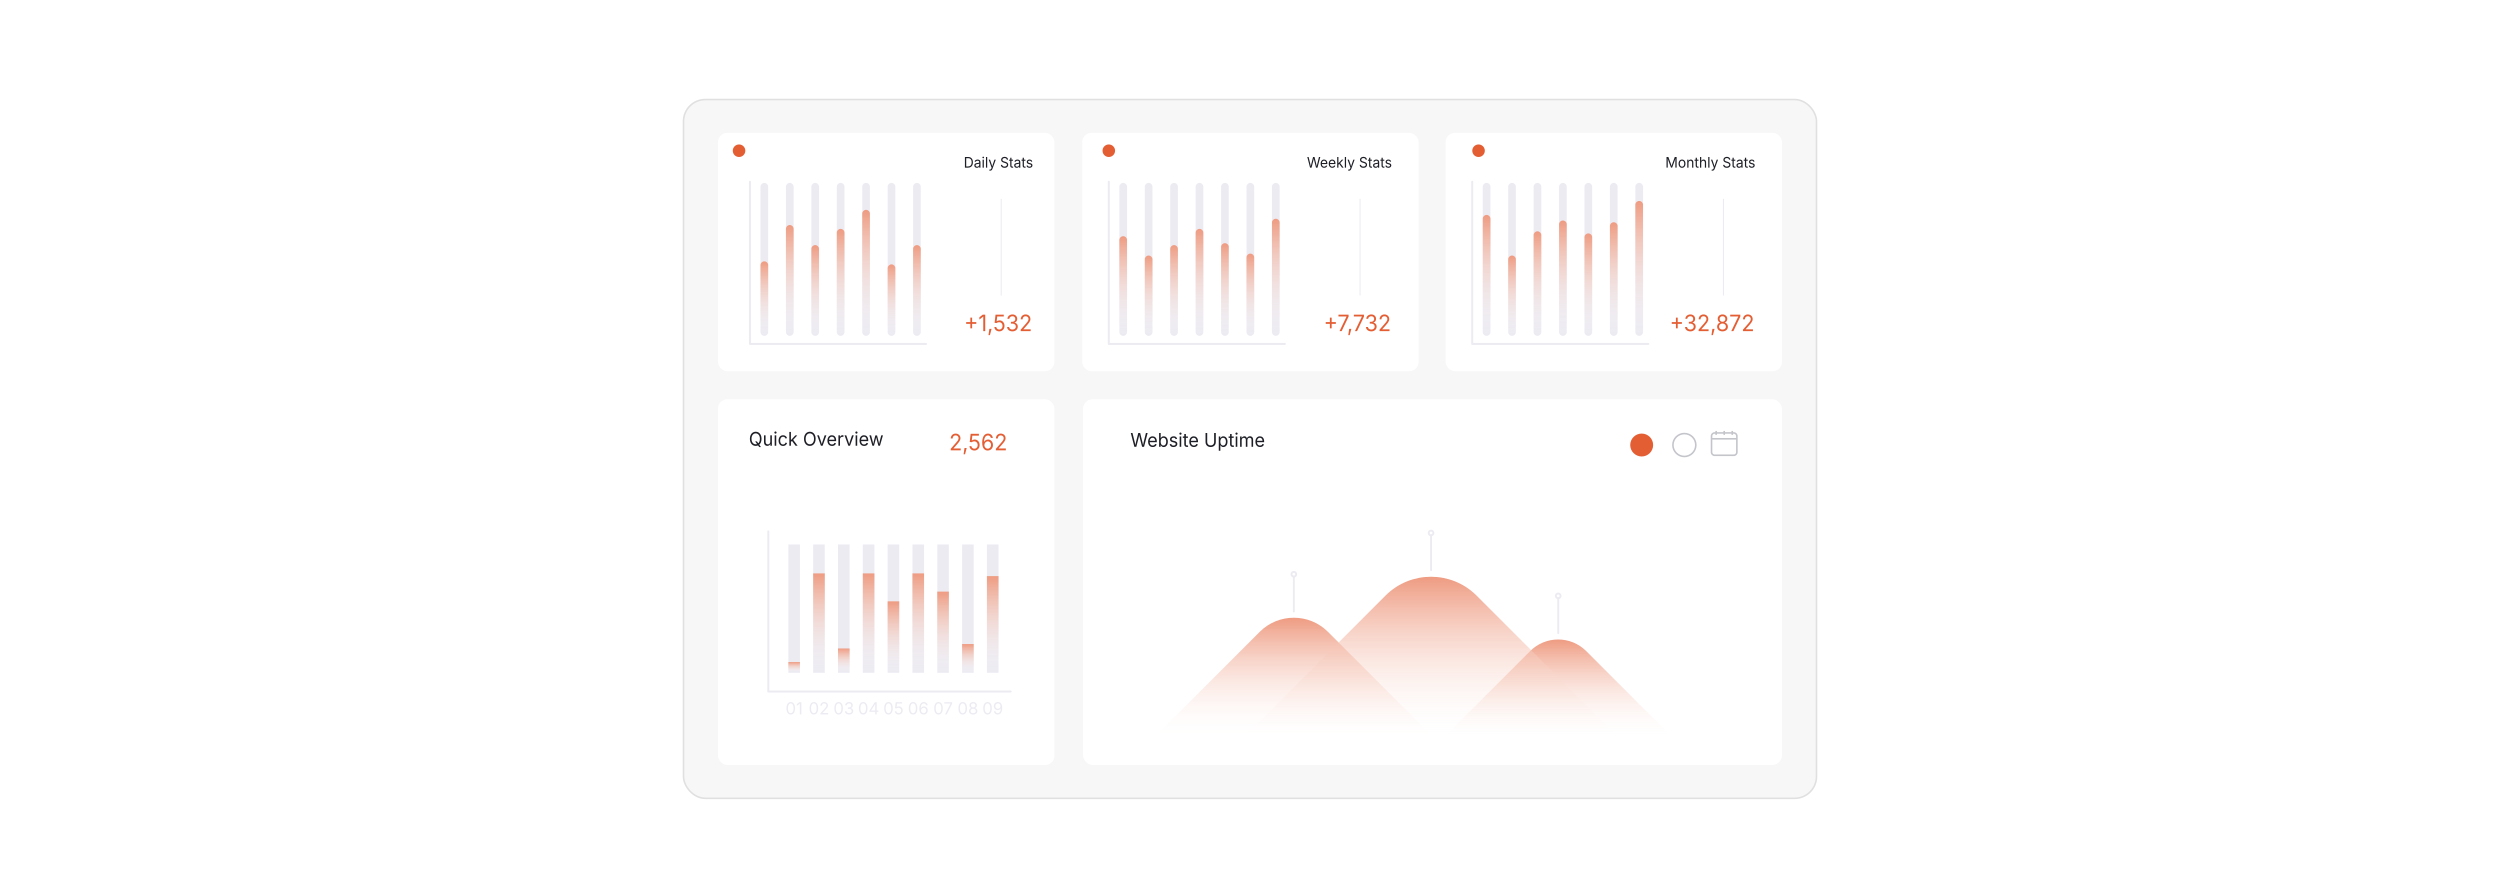 <?xml version="1.0" encoding="UTF-8"?><svg id="_03-Operational-Efficiency-Through-Data-Driven-Insights" xmlns="http://www.w3.org/2000/svg" xmlns:xlink="http://www.w3.org/1999/xlink" viewBox="0 0 860 298.867"><defs><filter id="drop-shadow-1" filterUnits="userSpaceOnUse"><feOffset dx="0" dy="5"/><feGaussianBlur result="blur" stdDeviation="4"/><feFlood flood-color="#333" flood-opacity=".09"/><feComposite in2="blur" operator="in"/><feComposite in="SourceGraphic"/></filter><linearGradient id="linear-gradient" x1="15.43" y1="-99.624" x2="48.679" y2="-99.624" gradientTransform="translate(309.44 110.193) scale(1 -1)" gradientUnits="userSpaceOnUse"><stop offset="0" stop-color="#fff" stop-opacity="0"/><stop offset="1" stop-color="#ee9b81"/></linearGradient><linearGradient id="linear-gradient-2" x1="15.43" y1="-91.085" x2="25.318" y2="-91.085" gradientTransform="translate(312.582 130.412) scale(1 -1)" xlink:href="#linear-gradient"/><linearGradient id="linear-gradient-3" y1="-82.546" x2="43.353" y2="-82.546" gradientTransform="translate(295.026 129.933) scale(1 -1)" xlink:href="#linear-gradient"/><linearGradient id="linear-gradient-4" x1="15.43" y1="-74.008" x2="49.618" y2="-74.008" gradientTransform="translate(283.355 135.339) scale(1 -1)" xlink:href="#linear-gradient"/><linearGradient id="linear-gradient-5" x1="15.43" y1="-65.469" x2="40.005" y2="-65.469" gradientTransform="translate(279.623 148.684) scale(1 -1)" xlink:href="#linear-gradient"/><linearGradient id="linear-gradient-6" x1="15.43" y1="-56.931" x2="49.618" y2="-56.931" gradientTransform="translate(266.278 152.417) scale(1 -1)" xlink:href="#linear-gradient"/><linearGradient id="linear-gradient-7" x1="15.43" y1="-48.392" x2="23.793" y2="-48.392" gradientTransform="translate(270.652 173.868) scale(1 -1)" xlink:href="#linear-gradient"/><linearGradient id="linear-gradient-8" x1="15.43" y1="-39.854" x2="49.618" y2="-39.854" gradientTransform="translate(249.201 169.494) scale(1 -1)" xlink:href="#linear-gradient"/><linearGradient id="linear-gradient-9" x1="15.43" y1="-31.315" x2="19.127" y2="-31.315" gradientTransform="translate(255.908 193.278) scale(1 -1)" xlink:href="#linear-gradient"/><linearGradient id="linear-gradient-10" x1="445.083" y1="249.62" x2="445.083" y2="207.501" gradientTransform="matrix(1,0,0,1,0,0)" xlink:href="#linear-gradient"/><linearGradient id="linear-gradient-11" x1="536.013" y1="249.62" x2="536.013" y2="214.988" gradientTransform="matrix(1,0,0,1,0,0)" xlink:href="#linear-gradient"/><linearGradient id="linear-gradient-12" x1="492.281" y1="249.62" x2="492.281" y2="193.405" gradientTransform="matrix(1,0,0,1,0,0)" xlink:href="#linear-gradient"/><linearGradient id="linear-gradient-13" x1="262.933" y1="110.54" x2="262.933" y2="84.899" gradientTransform="matrix(1,0,0,1,0,0)" xlink:href="#linear-gradient"/><linearGradient id="linear-gradient-14" x1="271.682" y1="110.54" x2="271.682" y2="72.409" gradientTransform="matrix(1,0,0,1,0,0)" xlink:href="#linear-gradient"/><linearGradient id="linear-gradient-15" x1="280.43" y1="110.54" x2="280.43" y2="79.314" gradientTransform="matrix(1,0,0,1,0,0)" xlink:href="#linear-gradient"/><linearGradient id="linear-gradient-16" x1="289.179" y1="110.54" x2="289.179" y2="73.73" gradientTransform="matrix(1,0,0,1,0,0)" xlink:href="#linear-gradient"/><linearGradient id="linear-gradient-17" x1="297.927" y1="110.54" x2="297.927" y2="67.182" gradientTransform="matrix(1,0,0,1,0,0)" xlink:href="#linear-gradient"/><linearGradient id="linear-gradient-18" x1="306.676" y1="110.54" x2="306.676" y2="85.945" gradientTransform="matrix(1,0,0,1,0,0)" xlink:href="#linear-gradient"/><linearGradient id="linear-gradient-19" x1="315.425" y1="110.54" x2="315.425" y2="79.314" gradientTransform="matrix(1,0,0,1,0,0)" xlink:href="#linear-gradient"/><linearGradient id="linear-gradient-20" x1="386.379" y1="110.54" x2="386.379" y2="76.252" gradientTransform="matrix(1,0,0,1,0,0)" xlink:href="#linear-gradient"/><linearGradient id="linear-gradient-21" x1="395.127" y1="110.54" x2="395.127" y2="82.906" gradientTransform="matrix(1,0,0,1,0,0)" xlink:href="#linear-gradient"/><linearGradient id="linear-gradient-22" x1="403.876" y1="110.54" x2="403.876" y2="79.314" gradientTransform="matrix(1,0,0,1,0,0)" xlink:href="#linear-gradient"/><linearGradient id="linear-gradient-23" x1="412.624" y1="110.54" x2="412.624" y2="73.73" gradientTransform="matrix(1,0,0,1,0,0)" xlink:href="#linear-gradient"/><linearGradient id="linear-gradient-24" x1="421.373" y1="110.54" x2="421.373" y2="78.654" gradientTransform="matrix(1,0,0,1,0,0)" xlink:href="#linear-gradient"/><linearGradient id="linear-gradient-25" x1="430.122" y1="110.54" x2="430.122" y2="82.246" gradientTransform="matrix(1,0,0,1,0,0)" xlink:href="#linear-gradient"/><linearGradient id="linear-gradient-26" x1="438.87" y1="110.54" x2="438.87" y2="70.252" gradientTransform="matrix(1,0,0,1,0,0)" xlink:href="#linear-gradient"/><linearGradient id="linear-gradient-27" x1="511.391" y1="110.54" x2="511.391" y2="68.931" gradientTransform="matrix(1,0,0,1,0,0)" xlink:href="#linear-gradient"/><linearGradient id="linear-gradient-28" x1="520.139" y1="110.54" x2="520.139" y2="82.906" gradientTransform="matrix(1,0,0,1,0,0)" xlink:href="#linear-gradient"/><linearGradient id="linear-gradient-29" x1="528.888" y1="110.54" x2="528.888" y2="74.572" gradientTransform="matrix(1,0,0,1,0,0)" xlink:href="#linear-gradient"/><linearGradient id="linear-gradient-30" x1="537.637" y1="110.54" x2="537.637" y2="70.852" gradientTransform="matrix(1,0,0,1,0,0)" xlink:href="#linear-gradient"/><linearGradient id="linear-gradient-31" x1="546.385" y1="110.54" x2="546.385" y2="75.292" gradientTransform="matrix(1,0,0,1,0,0)" xlink:href="#linear-gradient"/><linearGradient id="linear-gradient-32" x1="555.134" y1="110.54" x2="555.134" y2="71.452" gradientTransform="matrix(1,0,0,1,0,0)" xlink:href="#linear-gradient"/><linearGradient id="linear-gradient-33" x1="563.882" y1="110.54" x2="563.882" y2="64.131" gradientTransform="matrix(1,0,0,1,0,0)" xlink:href="#linear-gradient"/></defs><g filter="url(#drop-shadow-1)"><rect x="235.128" y="29.243" width="389.744" height="240.38" rx="7.496" ry="7.496" fill="#f7f7f7" stroke="#e0e0e0" stroke-miterlimit="10" stroke-width=".551"/><rect x="246.995" y="132.34" width="115.715" height="125.816" rx="3.166" ry="3.166" fill="#fff" stroke-width="0"/><polyline points="347.682 232.881 264.295 232.881 264.295 177.791" fill="none" stroke="#ecebf2" stroke-linecap="round" stroke-linejoin="round" stroke-width=".688"/><rect x="319.423" y="202.377" width="44.143" height="3.985" transform="translate(137.125 545.865) rotate(-90)" fill="#ecebf2" stroke-width="0"/><rect x="310.885" y="202.377" width="44.143" height="3.985" transform="translate(128.586 537.326) rotate(-90)" fill="#ecebf2" stroke-width="0"/><rect x="302.346" y="202.378" width="44.143" height="3.985" transform="translate(120.048 528.787) rotate(-90)" fill="#ecebf2" stroke-width="0"/><rect x="293.808" y="202.377" width="44.143" height="3.985" transform="translate(111.509 520.249) rotate(-90)" fill="#ecebf2" stroke-width="0"/><rect x="285.269" y="202.377" width="44.143" height="3.985" transform="translate(102.971 511.71) rotate(-90)" fill="#ecebf2" stroke-width="0"/><rect x="276.731" y="202.377" width="44.143" height="3.985" transform="translate(94.432 503.172) rotate(-90)" fill="#ecebf2" stroke-width="0"/><rect x="268.192" y="202.377" width="44.143" height="3.985" transform="translate(85.893 494.633) rotate(-90)" fill="#ecebf2" stroke-width="0"/><rect x="259.653" y="202.377" width="44.143" height="3.985" transform="translate(77.355 486.095) rotate(-90)" fill="#ecebf2" stroke-width="0"/><rect x="251.115" y="202.377" width="44.143" height="3.985" transform="translate(68.816 477.556) rotate(-90)" fill="#ecebf2" stroke-width="0"/><rect x="324.87" y="207.824" width="33.249" height="3.985" transform="translate(131.678 551.311) rotate(-90)" fill="url(#linear-gradient)" stroke-width="0"/><rect x="328.012" y="219.505" width="9.888" height="3.985" transform="translate(111.459 554.453) rotate(-90)" fill="url(#linear-gradient-2)" stroke-width="0"/><rect x="310.456" y="210.487" width="27.923" height="3.985" transform="translate(111.938 536.897) rotate(-90)" fill="url(#linear-gradient-3)" stroke-width="0"/><rect x="298.785" y="207.355" width="34.188" height="3.985" transform="translate(106.532 525.226) rotate(-90)" fill="url(#linear-gradient-4)" stroke-width="0"/><rect x="295.053" y="212.161" width="24.575" height="3.985" transform="translate(93.187 521.494) rotate(-90)" fill="url(#linear-gradient-5)" stroke-width="0"/><rect x="281.708" y="207.355" width="34.188" height="3.985" transform="translate(89.454 508.149) rotate(-90)" fill="url(#linear-gradient-6)" stroke-width="0"/><rect x="286.082" y="220.267" width="8.363" height="3.985" transform="translate(68.003 512.523) rotate(-90)" fill="url(#linear-gradient-7)" stroke-width="0"/><rect x="264.631" y="207.355" width="34.188" height="3.985" transform="translate(72.377 491.072) rotate(-90)" fill="url(#linear-gradient-8)" stroke-width="0"/><rect x="271.337" y="222.6" width="3.697" height="3.985" transform="translate(48.593 497.779) rotate(-90)" fill="url(#linear-gradient-9)" stroke-width="0"/><path d="M272.014,240.8c-.311,0-.577-.084-.796-.253-.219-.169-.387-.413-.503-.733s-.174-.708-.174-1.163c0-.454.059-.841.176-1.162s.286-.566.505-.737c.219-.171.484-.256.793-.256.31,0,.574.085.795.256.22.17.389.416.505.737s.174.708.174,1.162c0,.454-.058.841-.173,1.162-.116.321-.283.565-.502.734-.219.168-.485.253-.799.253ZM272.014,240.334c.205,0,.378-.066.521-.2s.251-.325.326-.575c.075-.25.113-.553.113-.907,0-.356-.038-.661-.113-.913-.075-.252-.184-.445-.326-.578s-.316-.2-.521-.2c-.204,0-.378.067-.52.201-.143.134-.251.327-.327.578-.075.251-.112.555-.112.911,0,.354.038.657.112.907.075.25.184.442.327.575.142.133.316.2.52.2Z" fill="#ecebf2" stroke-width="0"/><path d="M275.668,236.553v4.191h-.526v-3.696h-.028l-1.013.751v-.574l.911-.672h.656Z" fill="#ecebf2" stroke-width="0"/><path d="M279.968,240.8c-.311,0-.577-.084-.796-.253-.219-.169-.387-.413-.503-.733s-.174-.708-.174-1.163c0-.454.059-.841.176-1.162s.286-.566.505-.737c.219-.171.484-.256.793-.256.31,0,.574.085.795.256.22.17.389.416.505.737s.174.708.174,1.162c0,.454-.058.841-.173,1.162-.116.321-.283.565-.502.734-.219.168-.485.253-.799.253ZM279.968,240.334c.205,0,.378-.066.521-.2s.251-.325.326-.575c.075-.25.113-.553.113-.907,0-.356-.038-.661-.113-.913-.075-.252-.184-.445-.326-.578s-.316-.2-.521-.2c-.204,0-.378.067-.52.201-.143.134-.251.327-.327.578-.075.251-.112.555-.112.911,0,.354.038.657.112.907.075.25.184.442.327.575.142.133.316.2.52.2Z" fill="#ecebf2" stroke-width="0"/><path d="M282.219,240.744v-.385l1.393-1.511c.155-.168.285-.317.388-.444.103-.127.181-.249.233-.364.052-.115.079-.238.079-.367,0-.146-.035-.272-.104-.379s-.163-.189-.281-.246-.252-.086-.402-.086c-.159,0-.298.032-.415.097-.117.064-.208.156-.271.273-.063.117-.095.254-.095.412h-.512c0-.248.057-.465.172-.653.114-.188.27-.333.467-.438s.42-.156.669-.156.47.052.662.156c.192.104.343.245.453.421s.165.374.165.593c0,.152-.027.299-.082.443-.055.144-.15.306-.287.488-.137.182-.329.404-.577.667l-.917.976v.034h1.933v.47h-2.669Z" fill="#ecebf2" stroke-width="0"/><path d="M288.484,240.8c-.311,0-.577-.084-.796-.253-.219-.169-.387-.413-.503-.733s-.174-.708-.174-1.163c0-.454.059-.841.176-1.162s.286-.566.505-.737c.219-.171.484-.256.793-.256.31,0,.574.085.795.256.22.17.389.416.505.737s.174.708.174,1.162c0,.454-.058.841-.173,1.162-.116.321-.283.565-.502.734-.219.168-.485.253-.799.253ZM288.484,240.334c.205,0,.378-.066.521-.2s.251-.325.326-.575c.075-.25.113-.553.113-.907,0-.356-.038-.661-.113-.913-.075-.252-.184-.445-.326-.578s-.316-.2-.521-.2c-.204,0-.378.067-.52.201-.143.134-.251.327-.327.578-.075.251-.112.555-.112.911,0,.354.038.657.112.907.075.25.184.442.327.575.142.133.316.2.52.2Z" fill="#ecebf2" stroke-width="0"/><path d="M292.087,240.8c-.274,0-.517-.047-.729-.141s-.38-.224-.505-.391c-.125-.167-.192-.361-.201-.582h.54c.011.133.057.248.136.345.08.097.185.17.315.222.13.051.275.077.435.077.176,0,.332-.03.468-.091.136-.061.243-.146.322-.257.079-.111.118-.238.118-.383,0-.152-.038-.285-.114-.4-.076-.116-.186-.206-.331-.271-.145-.066-.321-.099-.529-.099h-.34v-.464h.34c.163,0,.307-.03.432-.089.125-.059.222-.142.292-.249s.104-.232.104-.377c0-.139-.031-.259-.091-.363-.061-.103-.148-.183-.26-.24-.113-.057-.245-.086-.397-.086-.142,0-.276.026-.4.077-.125.052-.227.125-.307.221-.08.096-.123.212-.128.349h-.515c.008-.219.073-.413.197-.58.124-.167.287-.297.491-.391s.428-.141.674-.141c.26,0,.485.052.673.157s.333.243.435.414c.102.17.152.355.152.554,0,.236-.062.437-.187.602-.125.165-.294.279-.508.343v.034c.178.028.331.088.457.18.127.092.223.208.29.349.066.141.1.299.1.476,0,.229-.062.433-.186.613-.124.18-.293.322-.509.426-.215.104-.46.156-.734.156Z" fill="#ecebf2" stroke-width="0"/><path d="M296.941,240.8c-.311,0-.577-.084-.796-.253-.219-.169-.387-.413-.503-.733s-.174-.708-.174-1.163c0-.454.059-.841.176-1.162s.286-.566.505-.737c.219-.171.484-.256.793-.256.31,0,.574.085.795.256.22.17.389.416.505.737s.174.708.174,1.162c0,.454-.058.841-.173,1.162-.116.321-.283.565-.502.734-.219.168-.485.253-.799.253ZM296.941,240.334c.205,0,.378-.066.521-.2s.251-.325.326-.575c.075-.25.113-.553.113-.907,0-.356-.038-.661-.113-.913-.075-.252-.184-.445-.326-.578s-.316-.2-.521-.2c-.204,0-.378.067-.52.201-.143.134-.251.327-.327.578-.075.251-.112.555-.112.911,0,.354.038.657.112.907.075.25.184.442.327.575.142.133.316.2.52.2Z" fill="#ecebf2" stroke-width="0"/><path d="M299.096,239.892v-.436l1.834-2.903h.324v.669h-.217l-1.37,2.166v.034h2.48v.47h-3.052ZM301.068,240.744v-.981l.003-.206v-3.004h.509v4.191h-.512Z" fill="#ecebf2" stroke-width="0"/><path d="M305.631,240.8c-.311,0-.577-.084-.796-.253-.219-.169-.387-.413-.503-.733s-.174-.708-.174-1.163c0-.454.059-.841.176-1.162s.286-.566.505-.737c.219-.171.484-.256.793-.256.31,0,.574.085.795.256.22.17.389.416.505.737s.174.708.174,1.162c0,.454-.058.841-.173,1.162-.116.321-.283.565-.502.734-.219.168-.485.253-.799.253ZM305.631,240.334c.205,0,.378-.066.521-.2s.251-.325.326-.575c.075-.25.113-.553.113-.907,0-.356-.038-.661-.113-.913-.075-.252-.184-.445-.326-.578s-.316-.2-.521-.2c-.204,0-.378.067-.52.201-.143.134-.251.327-.327.578-.075.251-.112.555-.112.911,0,.354.038.657.112.907.075.25.184.442.327.575.142.133.316.2.52.2Z" fill="#ecebf2" stroke-width="0"/><path d="M309.125,240.8c-.246,0-.466-.048-.661-.145-.195-.097-.351-.229-.467-.397-.116-.167-.179-.358-.188-.572h.518c.011.124.054.234.127.332.073.098.168.174.285.229.117.056.246.083.387.083.169,0,.319-.039.452-.118.132-.079.236-.188.311-.326.075-.139.113-.296.113-.473,0-.18-.04-.341-.118-.484-.079-.142-.186-.254-.322-.336-.136-.082-.292-.123-.468-.123-.129,0-.261.021-.394.062-.133.042-.241.094-.324.158l-.5-.062.248-2.076h2.205v.47h-1.755l-.143,1.224h.022c.086-.071.195-.13.326-.176s.269-.069.414-.069c.191,0,.368.035.53.104.162.069.303.167.423.294.12.126.213.275.28.446.066.17.1.357.1.56,0,.268-.061.507-.181.717-.121.21-.287.375-.497.497-.21.121-.45.181-.72.181Z" fill="#ecebf2" stroke-width="0"/><path d="M314.093,240.8c-.311,0-.577-.084-.796-.253-.219-.169-.387-.413-.503-.733s-.174-.708-.174-1.163c0-.454.059-.841.176-1.162s.286-.566.505-.737c.219-.171.484-.256.793-.256.31,0,.574.085.795.256.22.17.389.416.505.737s.174.708.174,1.162c0,.454-.058.841-.173,1.162-.116.321-.283.565-.502.734-.219.168-.485.253-.799.253ZM314.093,240.334c.205,0,.378-.066.521-.2s.251-.325.326-.575c.075-.25.113-.553.113-.907,0-.356-.038-.661-.113-.913-.075-.252-.184-.445-.326-.578s-.316-.2-.521-.2c-.204,0-.378.067-.52.201-.143.134-.251.327-.327.578-.075.251-.112.555-.112.911,0,.354.038.657.112.907.075.25.184.442.327.575.142.133.316.2.52.2Z" fill="#ecebf2" stroke-width="0"/><path d="M317.728,240.8c-.174,0-.349-.032-.523-.096-.174-.063-.333-.17-.477-.32-.143-.15-.258-.354-.344-.61-.086-.257-.129-.579-.129-.965,0-.37.035-.697.105-.983.07-.286.172-.528.307-.726.134-.198.295-.348.485-.45.189-.103.403-.153.642-.153.234,0,.444.047.63.141s.337.224.456.391c.118.167.194.36.228.58h-.523c-.047-.182-.136-.334-.268-.456-.131-.122-.306-.183-.523-.183-.214,0-.398.063-.553.188-.155.126-.273.307-.356.544s-.124.523-.124.859h.034c.075-.116.165-.216.27-.3s.222-.147.352-.191c.129-.044.266-.066.411-.066.24,0,.459.059.658.177s.357.282.477.491c.119.209.179.449.179.719,0,.261-.058.498-.174.71s-.28.382-.492.509c-.212.127-.46.19-.746.19ZM317.728,240.331c.169,0,.321-.042.456-.126.135-.084.242-.197.32-.339.079-.142.118-.3.118-.474,0-.17-.038-.326-.114-.465-.076-.14-.181-.251-.313-.333-.133-.083-.284-.124-.453-.124-.127,0-.246.025-.356.074-.109.05-.206.118-.288.206-.083.087-.147.187-.193.298-.046.111-.069.228-.069.35,0,.165.039.318.115.46.077.142.183.256.318.343.135.087.288.131.458.131Z" fill="#ecebf2" stroke-width="0"/><path d="M322.844,240.8c-.311,0-.577-.084-.796-.253-.219-.169-.387-.413-.503-.733s-.174-.708-.174-1.163c0-.454.059-.841.176-1.162s.286-.566.505-.737c.219-.171.484-.256.793-.256.31,0,.574.085.795.256.22.17.389.416.505.737s.174.708.174,1.162c0,.454-.058.841-.173,1.162-.116.321-.283.565-.502.734-.219.168-.485.253-.799.253ZM322.844,240.334c.205,0,.378-.066.521-.2s.251-.325.326-.575c.075-.25.113-.553.113-.907,0-.356-.038-.661-.113-.913-.075-.252-.184-.445-.326-.578s-.316-.2-.521-.2c-.204,0-.378.067-.52.201-.143.134-.251.327-.327.578-.075.251-.112.555-.112.911,0,.354.038.657.112.907.075.25.184.442.327.575.142.133.316.2.52.2Z" fill="#ecebf2" stroke-width="0"/><path d="M325.112,240.744l1.862-3.688v-.034h-2.149v-.47h2.708v.498l-1.859,3.693h-.562Z" fill="#ecebf2" stroke-width="0"/><path d="M331.174,240.8c-.311,0-.577-.084-.796-.253-.219-.169-.387-.413-.503-.733s-.174-.708-.174-1.163c0-.454.059-.841.176-1.162s.286-.566.505-.737c.219-.171.484-.256.793-.256.31,0,.574.085.795.256.22.17.389.416.505.737s.174.708.174,1.162c0,.454-.058.841-.173,1.162-.116.321-.283.565-.502.734-.219.168-.485.253-.799.253ZM331.174,240.334c.205,0,.378-.066.521-.2s.251-.325.326-.575c.075-.25.113-.553.113-.907,0-.356-.038-.661-.113-.913-.075-.252-.184-.445-.326-.578s-.316-.2-.521-.2c-.204,0-.378.067-.52.201-.143.134-.251.327-.327.578-.075.251-.112.555-.112.911,0,.354.038.657.112.907.075.25.184.442.327.575.142.133.316.2.52.2Z" fill="#ecebf2" stroke-width="0"/><path d="M334.772,240.8c-.283,0-.533-.05-.75-.15-.216-.1-.385-.239-.506-.415-.121-.176-.181-.377-.181-.604,0-.176.036-.34.107-.491s.168-.277.292-.378c.124-.102.263-.166.419-.194v-.022c-.205-.052-.367-.166-.486-.34-.12-.174-.18-.372-.18-.593,0-.214.055-.405.166-.573.11-.167.262-.3.456-.396.193-.096.415-.145.664-.145.246,0,.465.048.658.145.193.097.346.229.457.396.112.168.167.359.167.573,0,.221-.061.419-.181.593-.121.174-.281.288-.48.34v.022c.152.028.29.093.414.194.124.101.222.228.295.378s.11.314.11.491c0,.227-.062.428-.185.604-.123.176-.292.315-.509.415-.217.1-.466.15-.747.15ZM334.772,240.336c.186,0,.346-.031.481-.091.135-.061.24-.146.314-.256.074-.109.111-.238.111-.387,0-.155-.039-.293-.118-.412-.079-.119-.187-.213-.323-.281s-.292-.103-.464-.103c-.176,0-.333.034-.47.103-.137.068-.245.162-.323.281s-.118.257-.118.412c0,.148.037.277.11.387.073.11.178.195.315.256.137.061.299.091.486.091ZM334.772,238.359c.148,0,.28-.029.394-.088s.205-.142.271-.249c.066-.107.1-.231.1-.372s-.032-.262-.096-.365c-.063-.104-.153-.184-.269-.241s-.249-.086-.401-.086c-.154,0-.288.029-.403.086s-.205.137-.269.241c-.064.103-.096.225-.096.365s.032.265.097.372c.064.107.155.19.271.249s.25.088.399.088Z" fill="#ecebf2" stroke-width="0"/><path d="M339.709,240.8c-.311,0-.577-.084-.796-.253-.219-.169-.387-.413-.503-.733s-.174-.708-.174-1.163c0-.454.059-.841.176-1.162s.286-.566.505-.737c.219-.171.484-.256.793-.256.31,0,.574.085.795.256.22.17.389.416.505.737s.174.708.174,1.162c0,.454-.058.841-.173,1.162-.116.321-.283.565-.502.734-.219.168-.485.253-.799.253ZM339.709,240.334c.205,0,.378-.066.521-.2s.251-.325.326-.575c.075-.25.113-.553.113-.907,0-.356-.038-.661-.113-.913-.075-.252-.184-.445-.326-.578s-.316-.2-.521-.2c-.204,0-.378.067-.52.201-.143.134-.251.327-.327.578-.075.251-.112.555-.112.911,0,.354.038.657.112.907.075.25.184.442.327.575.142.133.316.2.52.2Z" fill="#ecebf2" stroke-width="0"/><path d="M343.223,240.8c-.238,0-.45-.047-.636-.141s-.338-.225-.456-.394c-.118-.169-.194-.365-.228-.588h.529c.043.186.13.34.262.464.131.124.307.186.529.186.213,0,.397-.062.551-.188.154-.125.272-.307.355-.545s.125-.526.125-.864h-.034c-.075.115-.165.213-.27.297-.105.083-.222.148-.351.194s-.266.069-.412.069c-.24,0-.46-.06-.661-.179s-.361-.283-.479-.492c-.119-.209-.179-.448-.179-.716,0-.261.059-.499.177-.713.118-.215.284-.386.496-.512.213-.126.463-.187.75-.181.172.001.345.035.518.1.172.065.33.171.472.319s.257.35.343.604c.086.255.129.576.129.962,0,.371-.035.7-.105.987-.07.287-.172.529-.305.728-.133.198-.294.348-.484.45-.189.103-.402.153-.638.153ZM343.268,238.823c.127,0,.247-.025.357-.076.111-.051.208-.12.29-.207.083-.087.147-.187.194-.298.047-.111.07-.229.07-.353,0-.161-.039-.312-.117-.452-.078-.14-.184-.253-.318-.34-.134-.087-.287-.13-.46-.13-.168,0-.32.042-.454.125s-.241.196-.319.337-.118.299-.118.471c0,.171.038.326.114.465.076.14.179.251.311.333s.281.124.45.124Z" fill="#ecebf2" stroke-width="0"/><path d="M259.966,148.401c-.386,0-.729-.099-1.032-.295-.302-.197-.54-.479-.713-.844s-.261-.799-.261-1.302c0-.505.087-.939.261-1.305.174-.365.412-.646.713-.845.302-.198.646-.297,1.032-.297.386,0,.729.099,1.03.297.301.198.538.479.711.845.173.366.259.8.259,1.305,0,.503-.086.937-.259,1.302s-.41.646-.711.844c-.301.197-.644.295-1.03.295ZM259.966,147.838c.269,0,.512-.072.729-.215.217-.144.39-.356.518-.636.128-.28.192-.623.192-1.027,0-.409-.064-.753-.192-1.033-.128-.28-.301-.492-.518-.636-.217-.144-.46-.216-.729-.216-.271,0-.515.072-.733.217-.218.145-.392.357-.52.637-.128.28-.192.624-.192,1.03,0,.405.064.747.192,1.025.128.279.302.491.52.636.218.145.462.217.733.217ZM259.778,146.848h.6l.503.696.127.186.751,1.054h-.6l-.491-.696-.127-.179-.764-1.061Z" fill="#1e1f26" stroke-width="0"/><path d="M263.963,148.382c-.229,0-.429-.05-.602-.149-.173-.099-.307-.249-.403-.449-.096-.2-.144-.45-.144-.75v-2.269h.545v2.22c0,.275.068.49.206.646.137.155.324.233.561.233.162,0,.306-.038.435-.112.128-.075.23-.184.305-.328s.112-.317.112-.519v-2.141h.548v3.572h-.527v-.866h.073c-.105.334-.254.57-.447.706-.193.136-.414.205-.662.205Z" fill="#1e1f26" stroke-width="0"/><path d="M266.76,144.181c-.103,0-.192-.037-.267-.112s-.112-.164-.112-.269c0-.106.037-.196.112-.27.075-.073.164-.11.267-.11.105,0,.195.037.27.11.075.074.112.164.112.27,0,.104-.037.194-.112.269-.075.075-.165.112-.27.112ZM266.484,148.337v-3.572h.545v3.572h-.545Z" fill="#1e1f26" stroke-width="0"/><path d="M269.366,148.414c-.307,0-.576-.077-.808-.23-.231-.153-.412-.369-.541-.646-.129-.277-.194-.598-.194-.965,0-.373.065-.698.194-.976.129-.278.31-.494.541-.647.231-.153.5-.23.808-.23.164,0,.318.022.464.067s.278.109.398.193.224.188.311.31c.087.123.153.262.2.417l-.524.157c-.024-.092-.062-.176-.112-.252-.05-.077-.111-.143-.183-.2-.072-.056-.154-.1-.247-.131s-.195-.046-.306-.046c-.226,0-.412.062-.558.187s-.253.288-.324.49-.106.423-.106.661c0,.234.035.452.106.653.071.202.179.364.324.487s.332.186.558.186c.113,0,.217-.016.312-.048.095-.032.18-.077.253-.136.074-.058.136-.128.186-.209.051-.081.088-.169.112-.265l.521.156c-.044.16-.11.302-.198.427s-.192.231-.313.319c-.122.088-.256.156-.403.201-.147.046-.304.069-.47.069Z" fill="#1e1f26" stroke-width="0"/><path d="M271.533,148.337v-4.76h.545v4.76h-.545ZM272.044,147.053v-.712h.1l1.449-1.575h.676l-1.567,1.696h-.061l-.597.591ZM273.675,148.337l-1.297-1.748.388-.406,1.609,2.153h-.7Z" fill="#1e1f26" stroke-width="0"/><path d="M278.581,148.401c-.386,0-.729-.099-1.032-.295-.302-.197-.54-.479-.713-.844s-.261-.799-.261-1.302c0-.505.087-.939.261-1.305.174-.365.412-.646.713-.845.302-.198.646-.297,1.032-.297.386,0,.729.099,1.03.297.301.198.538.479.711.845.173.366.259.8.259,1.305,0,.503-.086.937-.259,1.302s-.41.646-.711.844c-.301.197-.644.295-1.03.295ZM278.581,147.838c.269,0,.512-.072.729-.215.217-.144.39-.356.518-.636.128-.28.192-.623.192-1.027,0-.409-.064-.753-.192-1.033-.128-.28-.301-.492-.518-.636-.217-.144-.46-.216-.729-.216-.271,0-.515.072-.733.217-.218.145-.392.357-.52.637-.128.28-.192.624-.192,1.03,0,.405.064.747.192,1.025.128.279.302.491.52.636.218.145.462.217.733.217Z" fill="#1e1f26" stroke-width="0"/><path d="M282.408,148.337l-1.294-3.572h.597l.721,2.118c.077.219.142.438.195.657s.109.43.168.634h-.2c.059-.204.115-.416.168-.634.054-.218.118-.438.192-.657l.721-2.118h.597l-1.294,3.572h-.573Z" fill="#1e1f26" stroke-width="0"/><path d="M286.22,148.414c-.327,0-.609-.077-.847-.23s-.42-.367-.549-.642c-.128-.275-.192-.595-.192-.962,0-.366.063-.689.188-.968.125-.279.303-.497.532-.655.229-.158.498-.236.805-.236.18,0,.357.031.532.094.175.062.333.164.476.303.143.14.256.323.341.551.084.228.127.507.127.837v.24h-2.63v-.486h2.336l-.254.179c0-.234-.035-.443-.104-.625-.07-.182-.173-.325-.311-.428-.138-.104-.308-.155-.512-.155s-.379.053-.524.158-.256.243-.333.412c-.077.169-.115.351-.115.545v.323c0,.264.043.488.13.672s.208.324.365.418c.156.095.338.142.544.142.133,0,.254-.02.363-.061.109-.041.203-.102.282-.184.079-.082.14-.184.182-.305l.527.153c-.053.179-.142.336-.267.473-.125.136-.28.243-.465.319-.185.077-.394.115-.626.115Z" fill="#1e1f26" stroke-width="0"/><path d="M288.414,148.337v-3.572h.527v.55h.037c.062-.181.174-.327.335-.437.161-.109.342-.164.544-.164.04,0,.088.001.144.003.056.002.1.004.132.006v.578c-.016-.004-.057-.01-.121-.019-.064-.008-.133-.013-.206-.013-.162,0-.307.036-.435.107-.128.071-.229.169-.302.294s-.109.268-.109.43v2.236h-.545Z" fill="#1e1f26" stroke-width="0"/><path d="M291.826,148.337l-1.294-3.572h.597l.721,2.118c.077.219.142.438.195.657s.109.43.168.634h-.2c.059-.204.115-.416.168-.634.054-.218.118-.438.192-.657l.721-2.118h.597l-1.294,3.572h-.573Z" fill="#1e1f26" stroke-width="0"/><path d="M294.61,144.181c-.103,0-.192-.037-.267-.112s-.112-.164-.112-.269c0-.106.037-.196.112-.27.075-.073.164-.11.267-.11.105,0,.195.037.27.11.075.074.112.164.112.27,0,.104-.037.194-.112.269-.075.075-.165.112-.27.112ZM294.335,148.337v-3.572h.545v3.572h-.545Z" fill="#1e1f26" stroke-width="0"/><path d="M297.262,148.414c-.327,0-.609-.077-.847-.23s-.42-.367-.549-.642c-.128-.275-.192-.595-.192-.962,0-.366.063-.689.188-.968.125-.279.303-.497.532-.655.229-.158.498-.236.805-.236.18,0,.357.031.532.094.175.062.333.164.476.303.143.14.256.323.341.551.084.228.127.507.127.837v.24h-2.63v-.486h2.336l-.254.179c0-.234-.035-.443-.104-.625-.07-.182-.173-.325-.311-.428-.138-.104-.308-.155-.512-.155s-.379.053-.524.158-.256.243-.333.412c-.077.169-.115.351-.115.545v.323c0,.264.043.488.13.672s.208.324.365.418c.156.095.338.142.544.142.133,0,.254-.02.363-.061.109-.041.203-.102.282-.184.079-.082.14-.184.182-.305l.527.153c-.053.179-.142.336-.267.473-.125.136-.28.243-.465.319-.185.077-.394.115-.626.115Z" fill="#1e1f26" stroke-width="0"/><path d="M300.104,148.337l-1.027-3.572h.579l.412,1.559c.057.213.117.454.182.724s.128.575.191.915h-.094c.061-.326.122-.624.185-.894s.124-.519.182-.745l.406-1.559h.582l.4,1.559c.057.219.116.464.177.733.062.269.123.571.183.905h-.097c.064-.33.129-.629.192-.899s.125-.516.183-.74l.412-1.559h.579l-1.027,3.572h-.542l-.439-1.617c-.044-.164-.088-.331-.13-.501s-.083-.345-.124-.524c-.041-.179-.082-.361-.125-.546h.122c-.041.184-.082.365-.123.545-.041.18-.083.356-.125.529-.042.172-.086.338-.13.498l-.439,1.617h-.542Z" fill="#1e1f26" stroke-width="0"/><path d="M327.052,149.908v-.522l1.79-2.047c.2-.229.367-.43.499-.603.133-.173.233-.337.3-.494s.101-.322.101-.498c0-.198-.044-.37-.134-.515-.089-.145-.209-.256-.361-.333s-.324-.116-.517-.116c-.205,0-.383.044-.534.131-.15.088-.267.211-.349.37-.082.159-.123.345-.123.559h-.658c0-.335.074-.63.221-.884.147-.254.347-.452.6-.593.253-.141.54-.212.861-.212.32,0,.604.071.852.212s.441.331.582.57.211.507.211.804c0,.206-.035.406-.104.601-.07.194-.193.415-.369.662-.176.247-.423.548-.741.903l-1.179,1.323v.046h2.484v.637h-3.432Z" fill="#e45e34" stroke-width="0"/><path d="M331.475,151.277l.318-2.162h.745l-.564,2.162h-.499Z" fill="#e45e34" stroke-width="0"/><path d="M335.195,149.984c-.316,0-.599-.065-.85-.196-.25-.131-.451-.31-.6-.538s-.23-.486-.242-.776h.666c.014.168.068.318.163.45.094.132.216.235.367.311.15.075.316.112.497.112.217,0,.41-.053.58-.16.17-.106.303-.254.4-.442.096-.188.145-.402.145-.641,0-.244-.051-.462-.152-.656-.101-.193-.239-.345-.414-.456s-.375-.166-.602-.166c-.167,0-.335.028-.506.084-.171.056-.31.127-.416.213l-.644-.083.318-2.813h2.835v.636h-2.256l-.185,1.659h.029c.111-.097.251-.176.419-.238.169-.062.346-.093.532-.093.246,0,.473.047.682.141.208.094.39.227.544.398.154.172.274.373.36.604.085.231.128.484.128.759,0,.363-.078.688-.233.972-.156.285-.368.509-.638.673-.27.164-.579.246-.926.246Z" fill="#e45e34" stroke-width="0"/><path d="M339.77,149.984c-.224,0-.448-.043-.672-.129-.225-.086-.429-.231-.613-.435-.184-.204-.332-.479-.443-.828-.111-.348-.167-.784-.167-1.308,0-.5.045-.945.136-1.332.09-.388.222-.716.394-.984s.38-.471.624-.61.518-.208.824-.208c.302,0,.572.064.81.191.239.127.434.304.586.53s.25.488.293.785h-.673c-.06-.246-.175-.452-.343-.617-.169-.166-.393-.248-.673-.248-.274,0-.511.085-.71.255-.199.17-.351.417-.458.738-.106.322-.159.71-.159,1.165h.043c.097-.157.212-.293.347-.406.135-.113.286-.2.452-.259s.342-.09.528-.09c.309,0,.591.08.846.24s.46.382.613.666c.153.283.23.608.23.974,0,.353-.075.674-.224.962-.15.289-.361.519-.633.69-.272.171-.592.257-.958.257ZM339.77,149.348c.217,0,.412-.057.586-.171.173-.114.311-.268.412-.459s.152-.406.152-.642c0-.231-.049-.442-.146-.631-.098-.189-.232-.34-.403-.452-.171-.112-.365-.167-.582-.167-.164,0-.316.034-.458.101-.141.067-.265.16-.371.278-.106.119-.188.253-.248.404s-.089.31-.089.475c0,.224.05.432.148.624s.235.347.409.465c.173.118.37.177.589.177Z" fill="#e45e34" stroke-width="0"/><path d="M342.583,149.908v-.522l1.79-2.047c.2-.229.367-.43.499-.603.133-.173.233-.337.3-.494s.101-.322.101-.498c0-.198-.044-.37-.134-.515-.089-.145-.209-.256-.361-.333s-.324-.116-.517-.116c-.205,0-.383.044-.534.131-.15.088-.267.211-.349.37-.082.159-.123.345-.123.559h-.658c0-.335.074-.63.221-.884.147-.254.347-.452.6-.593.253-.141.54-.212.861-.212.32,0,.604.071.852.212s.441.331.582.57.211.507.211.804c0,.206-.035.406-.104.601-.07.194-.193.415-.369.662-.176.247-.423.548-.741.903l-1.179,1.323v.046h2.484v.637h-3.432Z" fill="#e45e34" stroke-width="0"/><line x1="387.084" y1="248.349" x2="598.486" y2="248.349" fill="none" stroke="#ecebf2" stroke-dasharray="0 0 .886 4.431" stroke-linecap="round" stroke-linejoin="round" stroke-width=".72"/><rect x="372.565" y="132.34" width="240.44" height="125.816" rx="3.339" ry="3.339" fill="#fff" stroke-width="0"/><path d="M596.439,151.898h-6.627c-.73,0-1.323-.594-1.323-1.324v-5.589c0-.73.593-1.323,1.323-1.323h6.627c.73,0,1.323.593,1.323,1.323v5.589c0,.73-.594,1.324-1.323,1.324ZM589.812,144.216c-.424,0-.77.346-.77.77v5.589c0,.425.346.77.77.77h6.627c.424,0,.77-.346.77-.77v-5.589c0-.424-.346-.77-.77-.77h-6.627Z" fill="#c4c5cb" stroke-width="0"/><rect x="588.765" y="145.67" width="8.721" height=".553" fill="#c4c5cb" stroke-width="0"/><rect x="590.08" y="143.247" width=".553" height="1.349" fill="#c4c5cb" stroke-width="0"/><rect x="592.849" y="143.247" width=".553" height="1.349" fill="#c4c5cb" stroke-width="0"/><rect x="595.617" y="143.247" width=".553" height="1.349" fill="#c4c5cb" stroke-width="0"/><path d="M579.421,152.305c-2.326,0-4.218-1.892-4.218-4.218s1.892-4.218,4.218-4.218,4.218,1.892,4.218,4.218-1.892,4.218-4.218,4.218ZM579.421,144.423c-2.02,0-3.664,1.644-3.664,3.664s1.644,3.664,3.664,3.664c2.021,0,3.665-1.644,3.665-3.664s-1.644-3.664-3.665-3.664Z" fill="#c4c5cb" stroke-width="0"/><circle cx="564.738" cy="148.087" r="3.941" fill="#e45e34" stroke-width="0"/><path d="M390.218,148.706l-1.23-4.76h.588l.715,2.92c.039.156.075.314.109.475.034.161.067.324.1.489.033.165.063.335.091.51h-.07c.03-.175.062-.345.094-.51s.067-.328.103-.489c.037-.161.074-.319.112-.475l.73-2.92h.654l.724,2.92c.041.156.079.314.114.475s.07.324.104.489.067.335.097.51h-.079c.03-.175.062-.345.094-.51.032-.165.066-.328.103-.489.036-.161.073-.319.109-.475l.712-2.92h.594l-1.236,4.76h-.67l-.775-3.016c-.051-.196-.099-.41-.146-.641s-.092-.498-.137-.8h.122c-.044.285-.088.541-.13.765s-.093.45-.151.676l-.773,3.016h-.673Z" fill="#1e1f26" stroke-width="0"/><path d="M396.533,148.783c-.327,0-.609-.077-.847-.23s-.42-.367-.549-.642c-.128-.275-.192-.595-.192-.962,0-.366.063-.689.188-.968.125-.279.303-.497.532-.655.229-.158.498-.236.805-.236.18,0,.357.031.532.094.175.062.333.164.476.303.143.14.256.323.341.551.084.228.127.507.127.837v.24h-2.63v-.486h2.336l-.254.179c0-.234-.035-.443-.104-.625-.07-.182-.173-.325-.311-.428-.138-.104-.308-.155-.512-.155s-.379.053-.524.158-.256.243-.333.412c-.077.169-.115.351-.115.545v.323c0,.264.043.488.13.672s.208.324.365.418c.156.095.338.142.544.142.133,0,.254-.02.363-.061.109-.041.203-.102.282-.184.079-.082.14-.184.182-.305l.527.153c-.053.179-.142.336-.267.473-.125.136-.28.243-.465.319-.185.077-.394.115-.626.115Z" fill="#1e1f26" stroke-width="0"/><path d="M400.3,148.783c-.214,0-.387-.039-.518-.117s-.232-.166-.303-.265c-.071-.099-.125-.182-.164-.248h-.061v.553h-.527v-4.76h.545v1.76h.042c.039-.064.092-.144.161-.241.069-.097.168-.184.297-.26.129-.077.304-.115.524-.115.283,0,.532.074.747.224.215.149.384.361.506.637.123.276.184.602.184.979,0,.379-.061.707-.182.984-.121.277-.289.491-.504.642-.215.151-.464.227-.747.227ZM400.218,148.269c.212,0,.389-.061.532-.181s.25-.282.321-.486c.072-.203.107-.43.107-.679,0-.247-.035-.47-.106-.669-.071-.199-.177-.357-.32-.474-.142-.117-.321-.176-.535-.176-.208,0-.383.055-.524.166-.141.111-.248.265-.319.462-.072.197-.108.427-.108.691s.037.498.109.7.18.36.323.475c.142.114.315.171.52.171Z" fill="#1e1f26" stroke-width="0"/><path d="M403.679,148.783c-.232,0-.439-.036-.62-.107-.181-.071-.33-.177-.447-.318s-.196-.313-.236-.518l.518-.131c.049.196.14.339.274.431s.303.137.504.137c.236,0,.425-.053.565-.16.14-.106.21-.233.21-.38,0-.124-.041-.227-.123-.309-.082-.082-.207-.143-.375-.184l-.563-.141c-.307-.077-.535-.195-.685-.356-.149-.161-.224-.367-.224-.618,0-.205.055-.385.164-.542.109-.157.258-.279.447-.368s.403-.132.644-.132c.232,0,.43.037.592.11.163.074.295.175.397.304s.178.277.229.446l-.494.134c-.046-.127-.124-.244-.232-.348-.108-.104-.271-.156-.489-.156-.202,0-.37.049-.505.147-.134.098-.201.221-.201.371,0,.132.045.238.136.318.091.08.235.144.433.193l.512.128c.307.077.535.195.682.356.147.161.221.363.221.608,0,.209-.056.395-.168.558-.112.163-.269.291-.47.385-.201.094-.434.141-.698.141Z" fill="#1e1f26" stroke-width="0"/><path d="M406.079,144.55c-.103,0-.192-.037-.267-.112s-.112-.164-.112-.269c0-.106.037-.196.112-.27.075-.073.164-.11.267-.11.105,0,.195.037.27.11.075.074.112.164.112.27,0,.104-.037.194-.112.269-.075.075-.165.112-.27.112ZM405.803,148.706v-3.572h.545v3.572h-.545Z" fill="#1e1f26" stroke-width="0"/><path d="M408.639,145.134v.492h-1.751v-.492h1.751ZM407.397,144.285h.545v3.495c0,.16.031.276.092.35.062.074.164.11.308.11.034,0,.078-.004.132-.013.054-.009.103-.017.147-.026l.112.486c-.057.021-.121.037-.193.048-.071.011-.143.016-.213.016-.293,0-.521-.082-.685-.245-.164-.163-.245-.39-.245-.682v-3.54Z" fill="#1e1f26" stroke-width="0"/><path d="M410.7,148.783c-.327,0-.609-.077-.847-.23s-.42-.367-.549-.642c-.128-.275-.192-.595-.192-.962,0-.366.063-.689.188-.968.125-.279.303-.497.532-.655.229-.158.498-.236.805-.236.18,0,.357.031.532.094.175.062.333.164.476.303.143.14.256.323.341.551.084.228.127.507.127.837v.24h-2.63v-.486h2.336l-.254.179c0-.234-.035-.443-.104-.625-.07-.182-.173-.325-.311-.428-.138-.104-.308-.155-.512-.155s-.379.053-.524.158-.256.243-.333.412c-.077.169-.115.351-.115.545v.323c0,.264.043.488.13.672s.208.324.365.418c.156.095.338.142.544.142.133,0,.254-.02.363-.061.109-.041.203-.102.282-.184.079-.082.14-.184.182-.305l.527.153c-.053.179-.142.336-.267.473-.125.136-.28.243-.465.319-.185.077-.394.115-.626.115Z" fill="#1e1f26" stroke-width="0"/><path d="M416.472,148.783c-.355,0-.666-.073-.932-.22s-.471-.349-.617-.604-.218-.546-.218-.872v-3.141h.576v3.093c0,.228.048.431.144.608.096.178.233.318.411.42.178.103.39.153.636.153s.458-.051.635-.153c.177-.102.312-.242.408-.42.095-.178.143-.381.143-.608v-3.093h.576v3.141c0,.326-.073.617-.218.872s-.35.457-.614.604-.573.22-.929.22Z" fill="#1e1f26" stroke-width="0"/><path d="M419.257,150.042v-4.907h.527v.572h.061c.039-.064.092-.144.161-.241.069-.097.168-.184.297-.26.129-.077.304-.115.524-.115.283,0,.532.074.747.224.215.149.384.361.506.637.123.276.184.602.184.979,0,.379-.061.707-.182.984-.121.277-.289.491-.504.642-.215.151-.464.227-.747.227-.214,0-.387-.039-.518-.117s-.232-.166-.303-.265c-.071-.099-.125-.182-.164-.248h-.042v1.888h-.545ZM420.748,148.269c.212,0,.389-.061.532-.181s.25-.282.321-.486c.072-.203.107-.43.107-.679,0-.247-.035-.47-.106-.669-.071-.199-.177-.357-.32-.474-.142-.117-.321-.176-.535-.176-.208,0-.383.055-.524.166-.141.111-.248.265-.319.462-.072.197-.108.427-.108.691s.037.498.109.7.18.36.323.475c.142.114.315.171.52.171Z" fill="#1e1f26" stroke-width="0"/><path d="M424.39,145.134v.492h-1.751v-.492h1.751ZM423.148,144.285h.545v3.495c0,.16.031.276.092.35.062.074.164.11.308.11.034,0,.078-.004.132-.013.054-.009.103-.017.147-.026l.112.486c-.057.021-.121.037-.193.048-.071.011-.143.016-.213.016-.293,0-.521-.082-.685-.245-.164-.163-.245-.39-.245-.682v-3.54Z" fill="#1e1f26" stroke-width="0"/><path d="M425.363,144.55c-.103,0-.192-.037-.267-.112s-.112-.164-.112-.269c0-.106.037-.196.112-.27.075-.073.164-.11.267-.11.105,0,.195.037.27.11.075.074.112.164.112.27,0,.104-.037.194-.112.269-.075.075-.165.112-.27.112ZM425.087,148.706v-3.572h.545v3.572h-.545Z" fill="#1e1f26" stroke-width="0"/><path d="M426.59,148.706v-3.572h.53l.003.799h-.042c.046-.194.12-.354.22-.481.1-.126.217-.222.352-.286.134-.064.274-.096.419-.096.247,0,.446.08.599.24.152.16.251.37.295.629h-.073c.041-.179.114-.333.221-.463s.237-.23.39-.3c.152-.07.318-.105.498-.105.196,0,.375.045.537.134s.291.225.386.406c.097.181.144.41.144.687v2.409h-.545v-2.393c0-.257-.069-.442-.206-.552-.138-.111-.297-.167-.479-.167-.151,0-.282.034-.392.101-.11.067-.195.16-.255.276-.06.117-.089.251-.089.403v2.332h-.545v-2.45c0-.198-.062-.358-.188-.479-.125-.121-.284-.182-.476-.182-.131,0-.255.033-.371.098s-.209.161-.28.289-.106.287-.106.476v2.249h-.545Z" fill="#1e1f26" stroke-width="0"/><path d="M433.451,148.783c-.327,0-.61-.077-.848-.23s-.42-.367-.548-.642c-.129-.275-.192-.595-.192-.962,0-.366.062-.689.188-.968s.303-.497.532-.655c.229-.158.497-.236.805-.236.18,0,.356.031.531.094.175.062.333.164.476.303.143.14.256.323.341.551s.128.507.128.837v.24h-2.631v-.486h2.337l-.255.179c0-.234-.035-.443-.104-.625-.069-.182-.173-.325-.311-.428-.138-.104-.309-.155-.512-.155-.204,0-.379.053-.524.158s-.257.243-.334.412c-.076.169-.115.351-.115.545v.323c0,.264.044.488.131.672s.208.324.365.418c.156.095.338.142.544.142.133,0,.254-.02.363-.061s.203-.102.282-.184c.078-.082.139-.184.182-.305l.527.153c-.053.179-.142.336-.267.473-.126.136-.28.243-.466.319-.185.077-.393.115-.625.115Z" fill="#1e1f26" stroke-width="0"/><path d="M494.081,249.62h-97.996l37.241-37.251c6.489-6.491,17.012-6.492,23.503-.002l37.252,37.252Z" fill="url(#linear-gradient-10)" stroke-width="0"/><path d="M576.301,249.62h-80.576l30.621-30.629c5.336-5.337,13.988-5.338,19.325-.001l30.63,30.63Z" fill="url(#linear-gradient-11)" stroke-width="0"/><path d="M557.677,249.62h-130.791l49.704-49.717c8.661-8.663,22.706-8.664,31.368-.002l49.719,49.719Z" fill="url(#linear-gradient-12)" stroke-width="0"/><line x1="492.281" y1="191.151" x2="492.281" y2="179.155" fill="none" stroke="#ecebf2" stroke-linecap="round" stroke-linejoin="round" stroke-width=".66"/><path d="M493.092,178.344c0,.448-.363.811-.811.811s-.811-.363-.811-.811.363-.811.811-.811.811.363.811.811Z" fill="none" stroke="#ecebf2" stroke-linecap="round" stroke-linejoin="round" stroke-width=".66"/><line x1="445.083" y1="205.35" x2="445.083" y2="193.354" fill="none" stroke="#ecebf2" stroke-linecap="round" stroke-linejoin="round" stroke-width=".66"/><path d="M445.893,192.544c0,.448-.363.811-.811.811s-.811-.363-.811-.811.363-.811.811-.811.811.363.811.811Z" fill="none" stroke="#ecebf2" stroke-linecap="round" stroke-linejoin="round" stroke-width=".66"/><line x1="536.032" y1="212.791" x2="536.032" y2="200.795" fill="none" stroke="#ecebf2" stroke-linecap="round" stroke-linejoin="round" stroke-width=".66"/><path d="M536.843,199.985c0,.448-.363.811-.811.811-.448,0-.811-.363-.811-.811s.363-.811.811-.811c.448,0,.811.363.811.811Z" fill="none" stroke="#ecebf2" stroke-linecap="round" stroke-linejoin="round" stroke-width=".66"/><rect x="246.995" y="40.711" width="115.714" height="81.98" rx="3.166" ry="3.166" fill="#fff" stroke-width="0"/><path d="M262.933,110.54h0c-.729,0-1.321-.591-1.321-1.321v-49.985c0-.729.591-1.321,1.321-1.321h0c.729,0,1.32.591,1.32,1.321v49.985c0,.729-.591,1.321-1.32,1.321Z" fill="#ecebf2" stroke-width="0"/><path d="M271.682,110.54h0c-.729,0-1.321-.591-1.321-1.321v-49.985c0-.729.591-1.321,1.321-1.321h0c.729,0,1.32.591,1.32,1.321v49.985c0,.729-.591,1.321-1.32,1.321Z" fill="#ecebf2" stroke-width="0"/><path d="M280.43,110.54h0c-.729,0-1.321-.591-1.321-1.321v-49.985c0-.729.591-1.321,1.321-1.321h0c.729,0,1.32.591,1.32,1.321v49.985c0,.729-.591,1.321-1.32,1.321Z" fill="#ecebf2" stroke-width="0"/><path d="M289.179,110.54h0c-.729,0-1.321-.591-1.321-1.321v-49.985c0-.729.591-1.321,1.321-1.321h0c.729,0,1.32.591,1.32,1.321v49.985c0,.729-.591,1.321-1.32,1.321Z" fill="#ecebf2" stroke-width="0"/><path d="M297.927,110.54h0c-.729,0-1.321-.591-1.321-1.321v-49.985c0-.729.591-1.321,1.321-1.321h0c.729,0,1.32.591,1.32,1.321v49.985c0,.729-.591,1.321-1.32,1.321Z" fill="#ecebf2" stroke-width="0"/><path d="M306.676,110.54h0c-.729,0-1.321-.591-1.321-1.321v-49.985c0-.729.591-1.321,1.321-1.321h0c.729,0,1.32.591,1.32,1.321v49.985c0,.729-.591,1.321-1.32,1.321Z" fill="#ecebf2" stroke-width="0"/><path d="M315.425,110.54h0c-.729,0-1.321-.591-1.321-1.321v-49.985c0-.729.591-1.321,1.321-1.321h0c.729,0,1.32.591,1.32,1.321v49.985c0,.729-.591,1.321-1.32,1.321Z" fill="#ecebf2" stroke-width="0"/><polyline points="257.981 57.525 257.981 113.318 318.561 113.318" fill="none" stroke="#ecebf2" stroke-linecap="round" stroke-linejoin="round" stroke-width=".688"/><path d="M262.933,110.54h0c-.729,0-1.321-.591-1.321-1.321v-23c0-.729.591-1.32,1.321-1.32h0c.729,0,1.32.591,1.32,1.32v23c0,.729-.591,1.321-1.32,1.321Z" fill="url(#linear-gradient-13)" stroke-width="0"/><path d="M271.682,110.54h0c-.729,0-1.321-.591-1.321-1.321v-35.49c0-.729.591-1.321,1.321-1.321h0c.729,0,1.32.591,1.32,1.321v35.49c0,.729-.591,1.321-1.32,1.321Z" fill="url(#linear-gradient-14)" stroke-width="0"/><path d="M280.43,110.54h0c-.729,0-1.321-.591-1.321-1.321v-28.584c0-.729.591-1.321,1.321-1.321h0c.729,0,1.32.591,1.32,1.321v28.584c0,.729-.591,1.321-1.32,1.321Z" fill="url(#linear-gradient-15)" stroke-width="0"/><path d="M289.179,110.54h0c-.729,0-1.321-.591-1.321-1.321v-34.169c0-.729.591-1.32,1.321-1.32h0c.729,0,1.32.591,1.32,1.32v34.169c0,.729-.591,1.321-1.32,1.321Z" fill="url(#linear-gradient-16)" stroke-width="0"/><path d="M297.927,110.54h0c-.729,0-1.321-.591-1.321-1.321v-40.717c0-.729.591-1.321,1.321-1.321h0c.729,0,1.32.591,1.32,1.321v40.717c0,.729-.591,1.321-1.32,1.321Z" fill="url(#linear-gradient-17)" stroke-width="0"/><path d="M306.676,110.54h0c-.729,0-1.321-.591-1.321-1.321v-21.954c0-.729.591-1.321,1.321-1.321h0c.729,0,1.32.591,1.32,1.321v21.954c0,.729-.591,1.321-1.32,1.321Z" fill="url(#linear-gradient-18)" stroke-width="0"/><path d="M315.425,110.54h0c-.729,0-1.321-.591-1.321-1.321v-28.584c0-.729.591-1.321,1.321-1.321h0c.729,0,1.32.591,1.32,1.321v28.584c0,.729-.591,1.321-1.32,1.321Z" fill="url(#linear-gradient-19)" stroke-width="0"/><path d="M332.377,49.002v3.667h-.443v-3.667h.443ZM333.02,52.669h-.84v-.414h.812c.283,0,.518-.057.704-.171.186-.114.325-.278.417-.491.092-.213.138-.468.138-.765,0-.294-.045-.546-.136-.757-.091-.211-.227-.373-.406-.486s-.404-.17-.674-.17h-.873v-.413h.904c.339,0,.629.073.869.219.241.146.425.356.554.629.128.273.192.599.192.979,0,.382-.064.711-.194.985-.129.275-.317.486-.565.634-.248.148-.548.222-.901.222Z" fill="#1e1f26" stroke-width="0"/><path d="M336.063,52.732c-.165,0-.315-.033-.449-.099-.135-.065-.242-.162-.321-.288-.079-.126-.119-.28-.119-.46,0-.157.03-.286.089-.384.059-.099.138-.176.237-.233.099-.056.208-.099.328-.126.12-.028.24-.05.362-.066.156-.021.283-.038.38-.049.098-.011.171-.031.218-.059.048-.028.071-.075.071-.143v-.015c0-.115-.02-.212-.061-.292s-.101-.141-.182-.183c-.081-.043-.182-.064-.304-.064-.125,0-.231.021-.32.062-.088.041-.161.092-.216.154s-.097.124-.125.188l-.404-.14c.067-.167.157-.298.271-.393.113-.094.239-.161.376-.201.137-.039.272-.059.406-.059.087,0,.186.011.297.033.111.022.219.066.322.132s.189.163.257.292c.067.129.102.301.102.516v1.814h-.413v-.374h-.028c-.029.064-.077.13-.143.198-.065.068-.15.125-.254.171-.104.046-.23.069-.378.069ZM336.136,52.341c.156,0,.287-.032.395-.096s.189-.147.245-.25.084-.209.084-.321v-.382c-.017.021-.054.041-.112.058s-.124.032-.197.045c-.074.013-.146.024-.215.033-.069.009-.124.016-.165.021-.101.013-.196.036-.284.068-.088.032-.158.079-.211.14-.053.062-.079.145-.079.25,0,.095.023.175.07.239s.11.113.191.146.173.049.278.049Z" fill="#1e1f26" stroke-width="0"/><path d="M338.229,49.466c-.079,0-.147-.028-.205-.086s-.086-.126-.086-.207c0-.082.029-.151.086-.208s.126-.085.205-.085c.081,0,.15.028.208.085s.086.126.086.208c0,.08-.029.149-.086.207s-.127.086-.208.086ZM338.017,52.669v-2.751h.42v2.751h-.42Z" fill="#1e1f26" stroke-width="0"/><path d="M339.595,49.002v3.667h-.42v-3.667h.42Z" fill="#1e1f26" stroke-width="0"/><path d="M340.314,53.665l.107-.384.044.012c.085.023.164.029.233.019.07-.011.133-.047.189-.109.056-.062.105-.159.147-.291l.075-.229-.997-2.766h.46l.556,1.632c.059.17.109.339.149.507s.083.33.128.487h-.154c.045-.158.088-.32.13-.489.041-.168.09-.336.148-.505l.561-1.632h.458l-1.146,3.163c-.053.146-.116.266-.19.36-.074.094-.16.164-.258.209-.098.045-.208.067-.332.067-.075,0-.139-.006-.193-.017-.055-.012-.093-.023-.115-.035Z" fill="#1e1f26" stroke-width="0"/><path d="M345.553,52.732c-.25,0-.468-.042-.652-.128s-.329-.205-.433-.358c-.104-.154-.164-.333-.177-.538h.455c.012.138.057.251.133.341.077.09.174.156.293.2.119.043.247.065.382.065.157,0,.298-.027.424-.081.125-.054.225-.13.297-.229.073-.099.11-.212.11-.342,0-.118-.031-.214-.094-.288-.063-.074-.147-.135-.251-.182-.104-.048-.219-.089-.343-.125l-.42-.125c-.28-.084-.498-.204-.654-.359-.155-.156-.233-.355-.233-.598,0-.207.053-.388.159-.543.105-.155.249-.275.429-.36s.383-.128.607-.128c.229,0,.431.042.607.128s.315.202.417.348c.102.147.156.313.162.499h-.434c-.021-.179-.101-.317-.243-.415-.142-.098-.316-.146-.523-.146-.149,0-.281.026-.394.077-.113.052-.2.123-.263.212-.062.089-.093.191-.093.306,0,.128.038.231.113.309.075.078.165.139.269.182s.197.078.281.102l.348.101c.093.026.196.062.31.108.113.046.22.107.323.183.103.076.187.173.253.291.066.117.1.261.1.432,0,.2-.05.38-.148.541-.099.161-.242.288-.431.382-.188.093-.417.14-.684.14Z" fill="#1e1f26" stroke-width="0"/><path d="M348.482,49.917v.379h-1.349v-.379h1.349ZM347.525,49.262h.42v2.692c0,.123.024.213.071.27s.126.085.237.085c.027,0,.061-.003.102-.01.042-.006.079-.013.113-.02l.086.374c-.043.016-.093.029-.148.037-.056.008-.11.013-.165.013-.226,0-.402-.063-.528-.188s-.189-.301-.189-.525v-2.727Z" fill="#1e1f26" stroke-width="0"/><path d="M349.773,52.732c-.165,0-.315-.033-.449-.099-.135-.065-.242-.162-.321-.288-.079-.126-.119-.28-.119-.46,0-.157.03-.286.089-.384.059-.099.138-.176.237-.233.099-.056.208-.099.328-.126.12-.028.24-.05.362-.066.156-.021.283-.038.38-.049.098-.011.171-.031.218-.059.048-.028.071-.075.071-.143v-.015c0-.115-.02-.212-.061-.292s-.101-.141-.182-.183c-.081-.043-.182-.064-.304-.064-.125,0-.231.021-.32.062-.088.041-.161.092-.216.154s-.097.124-.125.188l-.404-.14c.067-.167.157-.298.271-.393.113-.094.239-.161.376-.201.137-.039.272-.059.406-.059.087,0,.186.011.297.033.111.022.219.066.322.132s.189.163.257.292c.067.129.102.301.102.516v1.814h-.413v-.374h-.028c-.029.064-.077.13-.143.198-.065.068-.15.125-.254.171-.104.046-.23.069-.378.069ZM349.846,52.341c.156,0,.287-.032.395-.096s.189-.147.245-.25.084-.209.084-.321v-.382c-.017.021-.054.041-.112.058s-.124.032-.197.045c-.074.013-.146.024-.215.033-.069.009-.124.016-.165.021-.101.013-.196.036-.284.068-.088.032-.158.079-.211.14-.053.062-.079.145-.079.25,0,.095.023.175.07.239s.11.113.191.146.173.049.278.049Z" fill="#1e1f26" stroke-width="0"/><path d="M352.754,49.917v.379h-1.349v-.379h1.349ZM351.797,49.262h.42v2.692c0,.123.024.213.071.27s.126.085.237.085c.027,0,.061-.003.102-.01.042-.006.079-.013.113-.02l.086.374c-.043.016-.093.029-.148.037-.056.008-.11.013-.165.013-.226,0-.402-.063-.528-.188s-.189-.301-.189-.525v-2.727Z" fill="#1e1f26" stroke-width="0"/><path d="M354.131,52.728c-.179,0-.338-.027-.478-.083-.139-.055-.254-.137-.344-.245-.09-.108-.151-.241-.182-.399l.399-.101c.037.151.108.262.211.333.104.07.233.106.389.106.182,0,.327-.041.435-.123.108-.082.163-.18.163-.293,0-.095-.032-.174-.095-.238-.063-.063-.159-.11-.289-.141l-.434-.108c-.236-.059-.412-.151-.527-.274-.115-.124-.173-.283-.173-.477,0-.157.042-.296.126-.417s.199-.215.344-.283c.146-.068.311-.102.496-.102.179,0,.331.028.457.085.125.057.227.135.306.234s.137.214.176.343l-.38.104c-.036-.099-.095-.188-.179-.269-.083-.08-.209-.121-.377-.121-.156,0-.285.038-.389.113-.104.076-.155.171-.155.286,0,.102.035.183.105.245.07.062.181.111.334.149l.395.099c.236.059.412.15.525.274.113.124.17.28.17.469,0,.161-.043.304-.13.43s-.207.224-.362.296-.334.108-.538.108Z" fill="#1e1f26" stroke-width="0"/><path d="M332.362,106.406v-.606h3.49v.606h-3.49ZM333.801,107.946v-3.683h.611v3.683h-.611Z" fill="#e45e34" stroke-width="0"/><path d="M338.918,103.238v5.68h-.676v-5.009h-.036l-1.302,1.018v-.777l1.171-.911h.843Z" fill="#e45e34" stroke-width="0"/><path d="M340.032,110.287l.318-2.162h.745l-.564,2.162h-.499Z" fill="#e45e34" stroke-width="0"/><path d="M343.752,108.994c-.316,0-.599-.065-.85-.196-.25-.131-.451-.31-.6-.538s-.23-.486-.242-.776h.666c.014.168.068.318.163.45.094.132.216.235.367.311.15.075.316.112.497.112.217,0,.41-.053.58-.16.17-.106.303-.254.4-.442.096-.188.145-.402.145-.641,0-.244-.051-.462-.152-.656-.101-.193-.239-.345-.414-.456s-.375-.166-.602-.166c-.167,0-.335.028-.506.084-.171.056-.31.127-.416.213l-.644-.083.318-2.813h2.835v.636h-2.256l-.185,1.659h.029c.111-.097.251-.176.419-.238.169-.062.346-.093.532-.093.246,0,.473.047.682.141.208.094.39.227.544.398.154.172.274.373.36.604.085.231.128.484.128.759,0,.363-.078.688-.233.972-.156.285-.368.509-.638.673-.27.164-.579.246-.926.246Z" fill="#e45e34" stroke-width="0"/><path d="M348.287,108.994c-.352,0-.665-.063-.937-.19-.272-.127-.489-.304-.649-.53-.16-.227-.247-.489-.258-.79h.694c.014.181.073.336.175.467s.237.231.405.301c.167.07.354.104.559.104.227,0,.427-.041.602-.124.175-.083.313-.199.414-.349.102-.15.152-.323.152-.519,0-.206-.049-.387-.146-.543-.098-.156-.24-.279-.425-.368-.186-.089-.412-.133-.68-.133h-.438v-.629h.438c.21,0,.395-.04.555-.12.16-.08.285-.192.374-.337.089-.145.134-.315.134-.511,0-.188-.039-.352-.117-.492-.079-.14-.19-.248-.334-.326-.145-.078-.315-.116-.51-.116-.183,0-.355.035-.515.104-.16.07-.292.17-.394.299-.103.13-.157.288-.165.473h-.662c.009-.297.094-.559.253-.785s.37-.403.631-.53c.262-.127.55-.191.866-.191.335,0,.624.071.866.214.242.142.428.329.559.56.13.231.195.482.195.751,0,.32-.08.592-.241.815-.16.224-.378.379-.652.465v.046c.229.038.425.119.587.244s.287.282.373.473c.085.191.128.406.128.645,0,.31-.08.587-.239.831s-.377.437-.654.578c-.277.141-.592.211-.944.211Z" fill="#e45e34" stroke-width="0"/><path d="M351.122,108.918v-.522l1.79-2.047c.2-.229.367-.43.499-.603.133-.173.233-.337.3-.494s.101-.322.101-.498c0-.198-.044-.37-.134-.515-.089-.145-.209-.256-.361-.333s-.324-.116-.517-.116c-.205,0-.383.044-.534.131-.15.088-.267.211-.349.37-.082.159-.123.345-.123.559h-.658c0-.335.074-.63.221-.884.147-.254.347-.452.6-.593.253-.141.54-.212.861-.212.32,0,.604.071.852.212s.441.331.582.57.211.507.211.804c0,.206-.035.406-.104.601-.07.194-.193.415-.369.662-.176.247-.423.548-.741.903l-1.179,1.323v.046h2.484v.637h-3.432Z" fill="#e45e34" stroke-width="0"/><rect x="344.24" y="63.412" width=".36" height="33.258" fill="#ecebf2" stroke-width="0"/><path d="M256.392,46.85c0,1.193-.967,2.16-2.16,2.16s-2.16-.967-2.16-2.16.967-2.16,2.16-2.16,2.16.967,2.16,2.16Z" fill="#e45e34" stroke-width="0"/><rect x="372.279" y="40.711" width="115.714" height="81.98" rx="3.166" ry="3.166" fill="#fff" stroke-width="0"/><path d="M386.379,110.54h0c-.729,0-1.32-.591-1.32-1.321v-49.985c0-.729.591-1.321,1.32-1.321h0c.729,0,1.321.591,1.321,1.321v49.985c0,.729-.591,1.321-1.321,1.321Z" fill="#ecebf2" stroke-width="0"/><path d="M395.127,110.54h0c-.729,0-1.32-.591-1.32-1.321v-49.985c0-.729.591-1.321,1.32-1.321h0c.729,0,1.321.591,1.321,1.321v49.985c0,.729-.591,1.321-1.321,1.321Z" fill="#ecebf2" stroke-width="0"/><path d="M403.876,110.54h0c-.729,0-1.32-.591-1.32-1.321v-49.985c0-.729.591-1.321,1.32-1.321h0c.729,0,1.321.591,1.321,1.321v49.985c0,.729-.591,1.321-1.321,1.321Z" fill="#ecebf2" stroke-width="0"/><path d="M412.624,110.54h0c-.729,0-1.32-.591-1.32-1.321v-49.985c0-.729.591-1.321,1.32-1.321h0c.729,0,1.321.591,1.321,1.321v49.985c0,.729-.591,1.321-1.321,1.321Z" fill="#ecebf2" stroke-width="0"/><path d="M421.373,110.54h0c-.729,0-1.32-.591-1.32-1.321v-49.985c0-.729.591-1.321,1.32-1.321h0c.729,0,1.321.591,1.321,1.321v49.985c0,.729-.591,1.321-1.321,1.321Z" fill="#ecebf2" stroke-width="0"/><path d="M430.121,110.54h0c-.729,0-1.32-.591-1.32-1.321v-49.985c0-.729.591-1.321,1.32-1.321h0c.729,0,1.321.591,1.321,1.321v49.985c0,.729-.591,1.321-1.321,1.321Z" fill="#ecebf2" stroke-width="0"/><path d="M438.87,110.54h0c-.729,0-1.32-.591-1.32-1.321v-49.985c0-.729.591-1.321,1.32-1.321h0c.729,0,1.321.591,1.321,1.321v49.985c0,.729-.591,1.321-1.321,1.321Z" fill="#ecebf2" stroke-width="0"/><polyline points="381.427 57.525 381.427 113.318 442.006 113.318" fill="none" stroke="#ecebf2" stroke-linecap="round" stroke-linejoin="round" stroke-width=".688"/><path d="M386.379,110.54h0c-.729,0-1.32-.591-1.32-1.321v-31.646c0-.729.591-1.321,1.32-1.321h0c.729,0,1.321.591,1.321,1.321v31.646c0,.729-.591,1.321-1.321,1.321Z" fill="url(#linear-gradient-20)" stroke-width="0"/><path d="M395.127,110.54h0c-.729,0-1.32-.591-1.32-1.321v-24.993c0-.729.591-1.32,1.32-1.32h0c.729,0,1.321.591,1.321,1.32v24.993c0,.729-.591,1.321-1.321,1.321Z" fill="url(#linear-gradient-21)" stroke-width="0"/><path d="M403.876,110.54h0c-.729,0-1.32-.591-1.32-1.321v-28.584c0-.729.591-1.321,1.32-1.321h0c.729,0,1.321.591,1.321,1.321v28.584c0,.729-.591,1.321-1.321,1.321Z" fill="url(#linear-gradient-22)" stroke-width="0"/><path d="M412.624,110.54h0c-.729,0-1.32-.591-1.32-1.321v-34.169c0-.729.591-1.32,1.32-1.32h0c.729,0,1.321.591,1.321,1.32v34.169c0,.729-.591,1.321-1.321,1.321Z" fill="url(#linear-gradient-23)" stroke-width="0"/><path d="M421.373,110.54h0c-.729,0-1.32-.591-1.32-1.321v-29.245c0-.729.591-1.321,1.32-1.321h0c.729,0,1.321.591,1.321,1.321v29.245c0,.729-.591,1.321-1.321,1.321Z" fill="url(#linear-gradient-24)" stroke-width="0"/><path d="M430.121,110.54h0c-.729,0-1.32-.591-1.32-1.321v-25.653c0-.729.591-1.321,1.32-1.321h0c.729,0,1.321.591,1.321,1.321v25.653c0,.729-.591,1.321-1.321,1.321Z" fill="url(#linear-gradient-25)" stroke-width="0"/><path d="M438.87,110.54h0c-.729,0-1.32-.591-1.32-1.321v-37.647c0-.729.591-1.321,1.32-1.321h0c.729,0,1.321.591,1.321,1.321v37.647c0,.729-.591,1.321-1.321,1.321Z" fill="url(#linear-gradient-26)" stroke-width="0"/><path d="M450.654,52.669l-.948-3.667h.453l.551,2.25c.029.12.058.242.084.365.026.124.053.25.077.376.025.127.049.258.07.393h-.054c.023-.134.047-.265.072-.393.024-.127.052-.252.079-.376.028-.124.057-.246.087-.365l.562-2.25h.504l.559,2.25c.03.12.06.242.087.365.027.124.055.25.081.376.026.127.051.258.074.393h-.061c.023-.134.048-.265.072-.393.025-.127.052-.252.079-.376.028-.124.057-.246.084-.365l.549-2.25h.458l-.953,3.667h-.516l-.598-2.323c-.039-.151-.076-.315-.112-.494-.035-.178-.07-.383-.104-.616h.093c-.034.22-.067.416-.1.589-.033.173-.072.347-.117.521l-.595,2.323h-.519Z" fill="#1e1f26" stroke-width="0"/><path d="M455.519,52.728c-.252,0-.47-.059-.652-.177s-.323-.283-.423-.495c-.099-.212-.147-.458-.147-.741s.048-.531.145-.746c.097-.215.232-.383.409-.504.177-.121.384-.182.62-.182.139,0,.275.024.41.073.134.048.257.126.366.234s.197.249.263.424c.065.176.098.391.098.645v.185h-2.026v-.374h1.8l-.195.138c0-.181-.027-.341-.081-.481-.054-.141-.134-.25-.239-.33s-.237-.119-.395-.119-.292.041-.404.122c-.111.082-.197.187-.256.317-.06.131-.089.271-.089.42v.249c0,.204.033.376.1.518.067.142.161.25.282.322.12.073.26.109.419.109.103,0,.195-.015.279-.046.085-.031.157-.079.218-.142s.107-.142.14-.235l.406.118c-.04.138-.108.259-.205.364-.097.105-.216.188-.358.247-.143.059-.304.088-.482.088Z" fill="#1e1f26" stroke-width="0"/><path d="M458.306,52.728c-.252,0-.47-.059-.652-.177s-.323-.283-.423-.495c-.099-.212-.147-.458-.147-.741s.048-.531.145-.746c.097-.215.232-.383.409-.504.177-.121.384-.182.62-.182.139,0,.275.024.41.073.134.048.257.126.366.234s.197.249.263.424c.065.176.098.391.098.645v.185h-2.026v-.374h1.8l-.195.138c0-.181-.027-.341-.081-.481-.054-.141-.134-.25-.239-.33s-.237-.119-.395-.119-.292.041-.404.122c-.111.082-.197.187-.256.317-.06.131-.089.271-.089.42v.249c0,.204.033.376.1.518.067.142.161.25.282.322.12.073.26.109.419.109.103,0,.195-.015.279-.046.085-.031.157-.079.218-.142s.107-.142.14-.235l.406.118c-.04.138-.108.259-.205.364-.097.105-.216.188-.358.247-.143.059-.304.088-.482.088Z" fill="#1e1f26" stroke-width="0"/><path d="M459.996,52.669v-3.667h.42v3.667h-.42ZM460.391,51.679v-.549h.077l1.115-1.213h.521l-1.207,1.307h-.046l-.46.456ZM461.646,52.669l-.999-1.346.299-.312,1.239,1.659h-.539Z" fill="#1e1f26" stroke-width="0"/><path d="M463.04,49.002v3.667h-.42v-3.667h.42Z" fill="#1e1f26" stroke-width="0"/><path d="M463.76,53.665l.107-.384.044.012c.086.023.163.029.233.019s.133-.047.189-.109c.056-.062.104-.159.146-.291l.075-.229-.997-2.766h.46l.556,1.632c.059.17.108.339.149.507.04.167.083.33.128.487h-.153c.045-.158.088-.32.129-.489.042-.168.091-.336.148-.505l.561-1.632h.457l-1.146,3.163c-.054.146-.117.266-.19.36-.074.094-.16.164-.258.209-.099.045-.209.067-.332.067-.074,0-.139-.006-.193-.017-.055-.012-.093-.023-.114-.035Z" fill="#1e1f26" stroke-width="0"/><path d="M468.998,52.732c-.251,0-.469-.042-.653-.128-.184-.085-.328-.205-.433-.358-.104-.154-.163-.333-.178-.538h.455c.013.138.058.251.134.341.076.09.174.156.293.2s.246.065.382.065c.157,0,.298-.027.423-.081.126-.054.225-.13.298-.229s.11-.212.11-.342c0-.118-.032-.214-.095-.288-.063-.074-.146-.135-.251-.182-.104-.048-.219-.089-.344-.125l-.42-.125c-.28-.084-.498-.204-.653-.359-.156-.156-.233-.355-.233-.598,0-.207.053-.388.158-.543.106-.155.249-.275.43-.36s.383-.128.607-.128c.229,0,.431.042.606.128s.314.202.417.348c.102.147.156.313.162.499h-.435c-.02-.179-.101-.317-.242-.415s-.316-.146-.523-.146c-.149,0-.28.026-.394.077-.112.052-.2.123-.262.212-.062.089-.094.191-.094.306,0,.128.038.231.113.309s.165.139.269.182.197.078.281.102l.348.101c.094.026.196.062.31.108.112.046.221.107.323.183s.187.173.253.291.1.261.1.432c0,.2-.05.38-.148.541-.099.161-.242.288-.431.382-.188.093-.416.14-.684.14Z" fill="#1e1f26" stroke-width="0"/><path d="M471.928,49.917v.379h-1.35v-.379h1.35ZM470.97,49.262h.421v2.692c0,.123.023.213.071.27.047.057.126.085.236.085.026,0,.061-.003.102-.01s.079-.013.113-.02l.087.374c-.044.016-.094.029-.148.037-.056.008-.11.013-.165.013-.226,0-.401-.063-.527-.188s-.189-.301-.189-.525v-2.727Z" fill="#1e1f26" stroke-width="0"/><path d="M473.219,52.732c-.165,0-.314-.033-.449-.099-.135-.065-.242-.162-.321-.288-.079-.126-.119-.28-.119-.46,0-.157.029-.286.089-.384.06-.099.138-.176.237-.233.099-.056.208-.099.327-.126.12-.028.241-.05.362-.066.155-.021.282-.038.381-.049.098-.011.171-.031.218-.059.048-.028.071-.075.071-.143v-.015c0-.115-.021-.212-.061-.292-.041-.08-.102-.141-.183-.183-.08-.043-.182-.064-.303-.064-.125,0-.231.021-.32.062s-.16.092-.216.154-.097.124-.125.188l-.403-.14c.066-.167.157-.298.271-.393s.239-.161.376-.201c.137-.039.272-.059.406-.059.087,0,.187.011.298.033.11.022.218.066.321.132s.189.163.257.292c.068.129.102.301.102.516v1.814h-.413v-.374h-.027c-.03.064-.077.13-.143.198-.065.068-.15.125-.255.171s-.23.069-.378.069ZM473.291,52.341c.155,0,.287-.032.395-.096s.189-.147.245-.25.084-.209.084-.321v-.382c-.017.021-.055.041-.112.058s-.123.032-.197.045c-.073.013-.146.024-.215.033-.069.009-.124.016-.164.021-.102.013-.196.036-.284.068-.088.032-.158.079-.211.14s-.079.145-.079.25c0,.095.023.175.07.239.046.064.11.113.191.146.08.033.173.049.277.049Z" fill="#1e1f26" stroke-width="0"/><path d="M476.2,49.917v.379h-1.35v-.379h1.35ZM475.242,49.262h.421v2.692c0,.123.023.213.071.27.047.057.126.085.236.085.026,0,.061-.003.102-.01s.079-.013.113-.02l.087.374c-.044.016-.094.029-.148.037-.056.008-.11.013-.165.013-.226,0-.401-.063-.527-.188s-.189-.301-.189-.525v-2.727Z" fill="#1e1f26" stroke-width="0"/><path d="M477.577,52.728c-.179,0-.338-.027-.478-.083-.139-.055-.254-.137-.344-.245-.091-.108-.151-.241-.183-.399l.399-.101c.037.151.107.262.211.333.104.07.233.106.389.106.183,0,.327-.041.436-.123s.162-.18.162-.293c0-.095-.031-.174-.095-.238-.062-.063-.159-.11-.288-.141l-.434-.108c-.237-.059-.413-.151-.528-.274-.115-.124-.173-.283-.173-.477,0-.157.042-.296.127-.417.084-.121.198-.215.344-.283.146-.068.311-.102.496-.102.179,0,.331.028.456.085.126.057.228.135.307.234.078.099.137.214.176.343l-.381.104c-.035-.099-.095-.188-.178-.269-.084-.08-.209-.121-.377-.121-.156,0-.286.038-.39.113-.104.076-.154.171-.154.286,0,.102.034.183.104.245s.182.111.334.149l.395.099c.236.059.411.15.525.274.113.124.17.28.17.469,0,.161-.043.304-.129.43-.087.125-.207.224-.362.296s-.334.108-.538.108Z" fill="#1e1f26" stroke-width="0"/><path d="M456.044,106.406v-.606h3.489v.606h-3.489ZM457.483,107.946v-3.683h.611v3.683h-.611Z" fill="#e45e34" stroke-width="0"/><path d="M460.796,108.918l2.394-4.998v-.046h-2.763v-.636h3.482v.675l-2.391,5.005h-.723Z" fill="#e45e34" stroke-width="0"/><path d="M463.801,110.287l.318-2.162h.745l-.564,2.162h-.499Z" fill="#e45e34" stroke-width="0"/><path d="M466.09,108.918l2.394-4.998v-.046h-2.763v-.636h3.482v.675l-2.391,5.005h-.723Z" fill="#e45e34" stroke-width="0"/><path d="M471.73,108.994c-.352,0-.664-.063-.937-.19s-.488-.304-.648-.53c-.161-.227-.247-.489-.259-.79h.694c.015.181.072.336.175.467s.238.231.405.301c.168.07.354.104.559.104.227,0,.428-.041.603-.124.175-.083.312-.199.414-.349.101-.15.151-.323.151-.519,0-.206-.049-.387-.146-.543s-.239-.279-.425-.368c-.186-.089-.412-.133-.68-.133h-.438v-.629h.438c.21,0,.395-.04.555-.12.161-.08.285-.192.375-.337.089-.145.134-.315.134-.511,0-.188-.039-.352-.118-.492-.078-.14-.189-.248-.334-.326s-.314-.116-.51-.116c-.184,0-.355.035-.516.104-.16.07-.292.17-.395.299-.103.13-.157.288-.164.473h-.662c.01-.297.095-.559.254-.785.158-.226.369-.403.631-.53s.55-.191.866-.191c.335,0,.623.071.865.214.242.142.429.329.559.56.131.231.195.482.195.751,0,.32-.08.592-.24.815s-.378.379-.652.465v.046c.229.038.425.119.588.244.162.125.286.282.372.473.086.191.128.406.128.645,0,.31-.079.587-.238.831s-.377.437-.654.578-.592.211-.944.211Z" fill="#e45e34" stroke-width="0"/><path d="M474.565,108.918v-.522l1.79-2.047c.2-.229.366-.43.499-.603s.232-.337.3-.494c.068-.156.102-.322.102-.498,0-.198-.045-.37-.134-.515s-.21-.256-.361-.333c-.152-.078-.324-.116-.518-.116-.204,0-.383.044-.533.131-.15.088-.267.211-.349.37-.082.159-.123.345-.123.559h-.658c0-.335.073-.63.221-.884.146-.254.347-.452.601-.593.253-.141.54-.212.86-.212s.604.071.852.212.441.331.582.57.212.507.212.804c0,.206-.035.406-.105.601-.069.194-.192.415-.368.662-.177.247-.424.548-.741.903l-1.18,1.323v.046h2.484v.637h-3.432Z" fill="#e45e34" stroke-width="0"/><rect x="467.686" y="63.412" width=".36" height="33.258" fill="#ecebf2" stroke-width="0"/><path d="M383.587,46.85c0,1.193-.967,2.16-2.16,2.16s-2.16-.967-2.16-2.16.967-2.16,2.16-2.16,2.16.967,2.16,2.16Z" fill="#e45e34" stroke-width="0"/><rect x="497.291" y="40.711" width="115.715" height="81.98" rx="3.166" ry="3.166" fill="#fff" stroke-width="0"/><path d="M511.391,110.54h0c-.729,0-1.321-.591-1.321-1.321v-49.985c0-.729.591-1.321,1.321-1.321h0c.729,0,1.32.591,1.32,1.321v49.985c0,.729-.591,1.321-1.32,1.321Z" fill="#ecebf2" stroke-width="0"/><path d="M520.139,110.54h0c-.729,0-1.321-.591-1.321-1.321v-49.985c0-.729.591-1.321,1.321-1.321h0c.729,0,1.32.591,1.32,1.321v49.985c0,.729-.591,1.321-1.32,1.321Z" fill="#ecebf2" stroke-width="0"/><path d="M528.888,110.54h0c-.729,0-1.321-.591-1.321-1.321v-49.985c0-.729.591-1.321,1.321-1.321h0c.729,0,1.32.591,1.32,1.321v49.985c0,.729-.591,1.321-1.32,1.321Z" fill="#ecebf2" stroke-width="0"/><path d="M537.637,110.54h0c-.729,0-1.321-.591-1.321-1.321v-49.985c0-.729.591-1.321,1.321-1.321h0c.729,0,1.32.591,1.32,1.321v49.985c0,.729-.591,1.321-1.32,1.321Z" fill="#ecebf2" stroke-width="0"/><path d="M546.385,110.54h0c-.729,0-1.321-.591-1.321-1.321v-49.985c0-.729.591-1.321,1.321-1.321h0c.729,0,1.32.591,1.32,1.321v49.985c0,.729-.591,1.321-1.32,1.321Z" fill="#ecebf2" stroke-width="0"/><path d="M555.134,110.54h0c-.729,0-1.321-.591-1.321-1.321v-49.985c0-.729.591-1.321,1.321-1.321h0c.729,0,1.32.591,1.32,1.321v49.985c0,.729-.591,1.321-1.32,1.321Z" fill="#ecebf2" stroke-width="0"/><path d="M563.882,110.54h0c-.729,0-1.321-.591-1.321-1.321v-49.985c0-.729.591-1.321,1.321-1.321h0c.729,0,1.32.591,1.32,1.321v49.985c0,.729-.591,1.321-1.32,1.321Z" fill="#ecebf2" stroke-width="0"/><polyline points="506.439 57.525 506.439 113.318 567.019 113.318" fill="none" stroke="#ecebf2" stroke-linecap="round" stroke-linejoin="round" stroke-width=".688"/><path d="M511.391,110.54h0c-.729,0-1.321-.591-1.321-1.321v-38.967c0-.729.591-1.321,1.321-1.321h0c.729,0,1.32.591,1.32,1.321v38.967c0,.729-.591,1.321-1.32,1.321Z" fill="url(#linear-gradient-27)" stroke-width="0"/><path d="M520.139,110.54h0c-.729,0-1.321-.591-1.321-1.321v-24.993c0-.729.591-1.32,1.321-1.32h0c.729,0,1.32.591,1.32,1.32v24.993c0,.729-.591,1.321-1.32,1.321Z" fill="url(#linear-gradient-28)" stroke-width="0"/><path d="M528.888,110.54h0c-.729,0-1.321-.591-1.321-1.321v-33.326c0-.729.591-1.321,1.321-1.321h0c.729,0,1.32.591,1.32,1.321v33.326c0,.729-.591,1.321-1.32,1.321Z" fill="url(#linear-gradient-29)" stroke-width="0"/><path d="M537.637,110.54h0c-.729,0-1.321-.591-1.321-1.321v-37.047c0-.729.591-1.321,1.321-1.321h0c.729,0,1.32.591,1.32,1.321v37.047c0,.729-.591,1.321-1.32,1.321Z" fill="url(#linear-gradient-30)" stroke-width="0"/><path d="M546.385,110.54h0c-.729,0-1.321-.591-1.321-1.321v-32.606c0-.729.591-1.32,1.321-1.32h0c.729,0,1.32.591,1.32,1.32v32.606c0,.729-.591,1.321-1.32,1.321Z" fill="url(#linear-gradient-31)" stroke-width="0"/><path d="M555.134,110.54h0c-.729,0-1.321-.591-1.321-1.321v-36.447c0-.729.591-1.32,1.321-1.32h0c.729,0,1.32.591,1.32,1.32v36.447c0,.729-.591,1.321-1.32,1.321Z" fill="url(#linear-gradient-32)" stroke-width="0"/><path d="M563.882,110.54h0c-.729,0-1.321-.591-1.321-1.321v-43.767c0-.729.591-1.32,1.321-1.32h0c.729,0,1.32.591,1.32,1.32v43.767c0,.729-.591,1.321-1.32,1.321Z" fill="url(#linear-gradient-33)" stroke-width="0"/><path d="M573.283,52.669v-3.667h.631l.856,2.313c.021.054.043.122.069.203.025.081.053.169.081.264.029.095.057.19.083.285.026.094.05.182.07.262h-.099c.022-.075.046-.159.073-.252.026-.093.054-.187.082-.283.029-.096.057-.186.083-.27.026-.083.05-.153.07-.209l.845-2.313h.633v3.667h-.437v-2.094c0-.076,0-.162.001-.259.001-.097.003-.198.005-.305.002-.106.005-.215.007-.325.003-.11.005-.217.006-.32h.037c-.032.113-.066.229-.104.346-.036.117-.072.23-.107.339-.035.109-.068.209-.099.299-.031.09-.058.165-.08.224l-.777,2.094h-.385l-.789-2.094c-.022-.058-.048-.13-.077-.218-.029-.087-.062-.185-.097-.292s-.071-.221-.108-.34c-.038-.119-.076-.238-.115-.358h.042c.004.092.006.191.009.298.002.106.004.214.006.323.001.109.003.214.005.315.001.101.002.191.002.272v2.094h-.423Z" fill="#1e1f26" stroke-width="0"/><path d="M578.612,52.728c-.236,0-.443-.059-.622-.177-.178-.118-.316-.284-.416-.497s-.149-.461-.149-.743c0-.287.05-.538.149-.752.1-.214.238-.38.416-.499.179-.118.386-.177.622-.177.238,0,.447.059.626.177s.318.284.418.499c.1.214.149.465.149.752,0,.282-.05.53-.149.743s-.239.379-.418.497-.388.177-.626.177ZM578.612,52.331c.176,0,.321-.047.435-.143s.197-.22.252-.375c.055-.155.082-.323.082-.503,0-.182-.027-.352-.082-.508s-.139-.283-.252-.379c-.113-.096-.259-.144-.435-.144-.174,0-.317.048-.429.144-.112.096-.195.222-.25.377-.055.156-.082.326-.082.51,0,.18.027.348.082.503.055.155.138.28.25.375.111.095.255.143.429.143Z" fill="#1e1f26" stroke-width="0"/><path d="M580.838,51.02v1.649h-.42v-2.751h.403l.003.667h-.059c.079-.254.192-.435.34-.542.146-.107.319-.16.517-.16.176,0,.33.038.463.115.132.076.235.191.309.344.074.153.111.347.111.58v1.748h-.42v-1.71c0-.212-.053-.377-.158-.497-.104-.12-.248-.18-.431-.18-.124,0-.236.029-.336.086-.1.058-.179.141-.236.251s-.086.244-.086.401Z" fill="#1e1f26" stroke-width="0"/><path d="M584.27,49.917v.379h-1.35v-.379h1.35ZM583.312,49.262h.421v2.692c0,.123.023.213.071.27.047.057.126.085.236.085.026,0,.061-.003.102-.01s.079-.013.113-.02l.087.374c-.044.016-.094.029-.148.037-.056.008-.11.013-.165.013-.226,0-.401-.063-.527-.188s-.189-.301-.189-.525v-2.727Z" fill="#1e1f26" stroke-width="0"/><path d="M585.227,51.02v1.649h-.42v-3.667h.42v1.583h-.072c.079-.254.192-.435.34-.542.146-.107.319-.16.517-.16.176,0,.33.038.464.115.133.076.236.191.311.344.073.153.11.347.11.58v1.748h-.422v-1.71c0-.212-.053-.377-.158-.497-.104-.12-.248-.18-.431-.18-.124,0-.236.029-.336.086-.1.058-.179.141-.236.251s-.086.244-.086.401Z" fill="#1e1f26" stroke-width="0"/><path d="M588.054,49.002v3.667h-.42v-3.667h.42Z" fill="#1e1f26" stroke-width="0"/><path d="M588.773,53.665l.107-.384.044.012c.086.023.163.029.233.019s.133-.047.189-.109c.056-.062.104-.159.146-.291l.075-.229-.997-2.766h.46l.556,1.632c.059.17.108.339.149.507.04.167.083.33.128.487h-.153c.045-.158.088-.32.129-.489.042-.168.091-.336.148-.505l.561-1.632h.457l-1.146,3.163c-.054.146-.117.266-.19.36-.074.094-.16.164-.258.209-.099.045-.209.067-.332.067-.074,0-.139-.006-.193-.017-.055-.012-.093-.023-.114-.035Z" fill="#1e1f26" stroke-width="0"/><path d="M594.012,52.732c-.251,0-.469-.042-.653-.128-.184-.085-.328-.205-.433-.358-.104-.154-.163-.333-.178-.538h.455c.013.138.058.251.134.341.076.09.174.156.293.2s.246.065.382.065c.157,0,.298-.027.423-.081.126-.054.225-.13.298-.229s.11-.212.11-.342c0-.118-.032-.214-.095-.288-.063-.074-.146-.135-.251-.182-.104-.048-.219-.089-.344-.125l-.42-.125c-.28-.084-.498-.204-.653-.359-.156-.156-.233-.355-.233-.598,0-.207.053-.388.158-.543.106-.155.249-.275.43-.36s.383-.128.607-.128c.229,0,.431.042.606.128s.314.202.417.348c.102.147.156.313.162.499h-.435c-.02-.179-.101-.317-.242-.415s-.316-.146-.523-.146c-.149,0-.28.026-.394.077-.112.052-.2.123-.262.212-.062.089-.094.191-.094.306,0,.128.038.231.113.309s.165.139.269.182.197.078.281.102l.348.101c.094.026.196.062.31.108.112.046.221.107.323.183s.187.173.253.291.1.261.1.432c0,.2-.05.38-.148.541-.099.161-.242.288-.431.382-.188.093-.416.14-.684.14Z" fill="#1e1f26" stroke-width="0"/><path d="M596.941,49.917v.379h-1.35v-.379h1.35ZM595.983,49.262h.421v2.692c0,.123.023.213.071.27.047.057.126.085.236.085.026,0,.061-.003.102-.01s.079-.013.113-.02l.087.374c-.044.016-.094.029-.148.037-.056.008-.11.013-.165.013-.226,0-.401-.063-.527-.188s-.189-.301-.189-.525v-2.727Z" fill="#1e1f26" stroke-width="0"/><path d="M598.232,52.732c-.165,0-.314-.033-.449-.099-.135-.065-.242-.162-.321-.288-.079-.126-.119-.28-.119-.46,0-.157.029-.286.089-.384.06-.099.138-.176.237-.233.099-.056.208-.099.327-.126.12-.028.241-.05.362-.066.155-.021.282-.038.381-.049.098-.011.171-.031.218-.059.048-.028.071-.075.071-.143v-.015c0-.115-.021-.212-.061-.292-.041-.08-.102-.141-.183-.183-.08-.043-.182-.064-.303-.064-.125,0-.231.021-.32.062s-.16.092-.216.154-.097.124-.125.188l-.403-.14c.066-.167.157-.298.271-.393s.239-.161.376-.201c.137-.039.272-.059.406-.059.087,0,.187.011.298.033.11.022.218.066.321.132s.189.163.257.292c.068.129.102.301.102.516v1.814h-.413v-.374h-.027c-.03.064-.077.13-.143.198-.065.068-.15.125-.255.171s-.23.069-.378.069ZM598.305,52.341c.155,0,.287-.032.395-.096s.189-.147.245-.25.084-.209.084-.321v-.382c-.017.021-.055.041-.112.058s-.123.032-.197.045c-.073.013-.146.024-.215.033-.069.009-.124.016-.164.021-.102.013-.196.036-.284.068-.088.032-.158.079-.211.14s-.079.145-.079.25c0,.095.023.175.07.239.046.064.11.113.191.146.08.033.173.049.277.049Z" fill="#1e1f26" stroke-width="0"/><path d="M601.214,49.917v.379h-1.35v-.379h1.35ZM600.256,49.262h.421v2.692c0,.123.023.213.071.27.047.057.126.085.236.085.026,0,.061-.003.102-.01s.079-.013.113-.02l.087.374c-.044.016-.094.029-.148.037-.056.008-.11.013-.165.013-.226,0-.401-.063-.527-.188s-.189-.301-.189-.525v-2.727Z" fill="#1e1f26" stroke-width="0"/><path d="M602.591,52.728c-.179,0-.338-.027-.478-.083-.139-.055-.254-.137-.344-.245-.091-.108-.151-.241-.183-.399l.399-.101c.037.151.107.262.211.333.104.07.233.106.389.106.183,0,.327-.041.436-.123s.162-.18.162-.293c0-.095-.031-.174-.095-.238-.062-.063-.159-.11-.288-.141l-.434-.108c-.237-.059-.413-.151-.528-.274-.115-.124-.173-.283-.173-.477,0-.157.042-.296.127-.417.084-.121.198-.215.344-.283.146-.068.311-.102.496-.102.179,0,.331.028.456.085.126.057.228.135.307.234.078.099.137.214.176.343l-.381.104c-.035-.099-.095-.188-.178-.269-.084-.08-.209-.121-.377-.121-.156,0-.286.038-.39.113-.104.076-.154.171-.154.286,0,.102.034.183.104.245s.182.111.334.149l.395.099c.236.059.411.15.525.274.113.124.17.28.17.469,0,.161-.043.304-.129.43-.087.125-.207.224-.362.296s-.334.108-.538.108Z" fill="#1e1f26" stroke-width="0"/><path d="M575.08,106.406v-.606h3.489v.606h-3.489ZM576.52,107.946v-3.683h.611v3.683h-.611Z" fill="#e45e34" stroke-width="0"/><path d="M581.487,108.994c-.352,0-.664-.063-.937-.19s-.488-.304-.648-.53c-.161-.227-.247-.489-.259-.79h.694c.015.181.072.336.175.467s.238.231.405.301c.168.07.354.104.559.104.227,0,.428-.041.603-.124.175-.083.312-.199.414-.349.101-.15.151-.323.151-.519,0-.206-.049-.387-.146-.543s-.239-.279-.425-.368c-.186-.089-.412-.133-.68-.133h-.438v-.629h.438c.21,0,.395-.04.555-.12.161-.08.285-.192.375-.337.089-.145.134-.315.134-.511,0-.188-.039-.352-.118-.492-.078-.14-.189-.248-.334-.326s-.314-.116-.51-.116c-.184,0-.355.035-.516.104-.16.07-.292.17-.395.299-.103.13-.157.288-.164.473h-.662c.01-.297.095-.559.254-.785.158-.226.369-.403.631-.53s.55-.191.866-.191c.335,0,.623.071.865.214.242.142.429.329.559.56.131.231.195.482.195.751,0,.32-.08.592-.24.815s-.378.379-.652.465v.046c.229.038.425.119.588.244.162.125.286.282.372.473.086.191.128.406.128.645,0,.31-.079.587-.238.831s-.377.437-.654.578-.592.211-.944.211Z" fill="#e45e34" stroke-width="0"/><path d="M584.322,108.918v-.522l1.79-2.047c.2-.229.366-.43.499-.603s.232-.337.3-.494c.068-.156.102-.322.102-.498,0-.198-.045-.37-.134-.515s-.21-.256-.361-.333c-.152-.078-.324-.116-.518-.116-.204,0-.383.044-.533.131-.15.088-.267.211-.349.37-.082.159-.123.345-.123.559h-.658c0-.335.073-.63.221-.884.146-.254.347-.452.601-.593.253-.141.54-.212.86-.212s.604.071.852.212.441.331.582.57.212.507.212.804c0,.206-.035.406-.105.601-.069.194-.192.415-.368.662-.177.247-.424.548-.741.903l-1.18,1.323v.046h2.484v.637h-3.432Z" fill="#e45e34" stroke-width="0"/><path d="M588.745,110.287l.318-2.162h.745l-.564,2.162h-.499Z" fill="#e45e34" stroke-width="0"/><path d="M592.539,108.994c-.364,0-.686-.068-.964-.204-.278-.136-.495-.323-.65-.562-.156-.239-.233-.512-.233-.82,0-.239.046-.46.137-.665.092-.205.218-.375.377-.513.158-.137.338-.225.538-.263v-.031c-.263-.071-.471-.225-.625-.461s-.231-.504-.231-.805c0-.29.07-.548.213-.776.143-.227.338-.406.586-.537s.533-.197.854-.197c.315,0,.598.066.846.197.249.131.444.31.588.537.144.228.215.486.215.776,0,.3-.077.568-.232.805-.156.236-.361.39-.617.461v.031c.195.038.373.126.532.263.158.137.285.308.379.513.095.205.142.426.142.665,0,.308-.079.581-.237.82-.157.239-.376.426-.654.562-.278.136-.599.204-.96.204ZM592.539,108.365c.238,0,.444-.042.618-.124s.308-.198.403-.347c.095-.149.143-.324.143-.524,0-.211-.051-.397-.151-.559-.102-.161-.24-.288-.416-.381s-.375-.139-.597-.139c-.227,0-.428.046-.604.139-.177.093-.315.22-.416.381-.102.162-.152.348-.152.559,0,.201.047.375.142.524.094.148.229.264.404.347s.385.124.626.124ZM592.539,105.685c.19,0,.359-.04.506-.12.147-.08.264-.192.35-.337.085-.145.128-.312.128-.503,0-.191-.041-.356-.123-.496-.082-.14-.197-.249-.345-.326-.148-.078-.32-.116-.516-.116-.198,0-.371.039-.519.116-.148.078-.264.186-.346.326-.082.14-.123.305-.123.496,0,.19.042.358.125.503.083.145.199.257.349.337s.32.12.514.12Z" fill="#e45e34" stroke-width="0"/><path d="M595.555,108.918l2.394-4.998v-.046h-2.763v-.636h3.482v.675l-2.391,5.005h-.723Z" fill="#e45e34" stroke-width="0"/><path d="M599.579,108.918v-.522l1.79-2.047c.2-.229.366-.43.499-.603s.232-.337.3-.494c.068-.156.102-.322.102-.498,0-.198-.045-.37-.134-.515s-.21-.256-.361-.333c-.152-.078-.324-.116-.518-.116-.204,0-.383.044-.533.131-.15.088-.267.211-.349.37-.082.159-.123.345-.123.559h-.658c0-.335.073-.63.221-.884.146-.254.347-.452.601-.593.253-.141.54-.212.86-.212s.604.071.852.212.441.331.582.57.212.507.212.804c0,.206-.035.406-.105.601-.069.194-.192.415-.368.662-.177.247-.424.548-.741.903l-1.18,1.323v.046h2.484v.637h-3.432Z" fill="#e45e34" stroke-width="0"/><rect x="592.698" y="63.412" width=".36" height="33.258" fill="#ecebf2" stroke-width="0"/><path d="M510.781,46.85c0,1.193-.967,2.16-2.16,2.16-1.193,0-2.16-.967-2.16-2.16s.967-2.16,2.16-2.16c1.193,0,2.16.967,2.16,2.16Z" fill="#e45e34" stroke-width="0"/></g></svg>